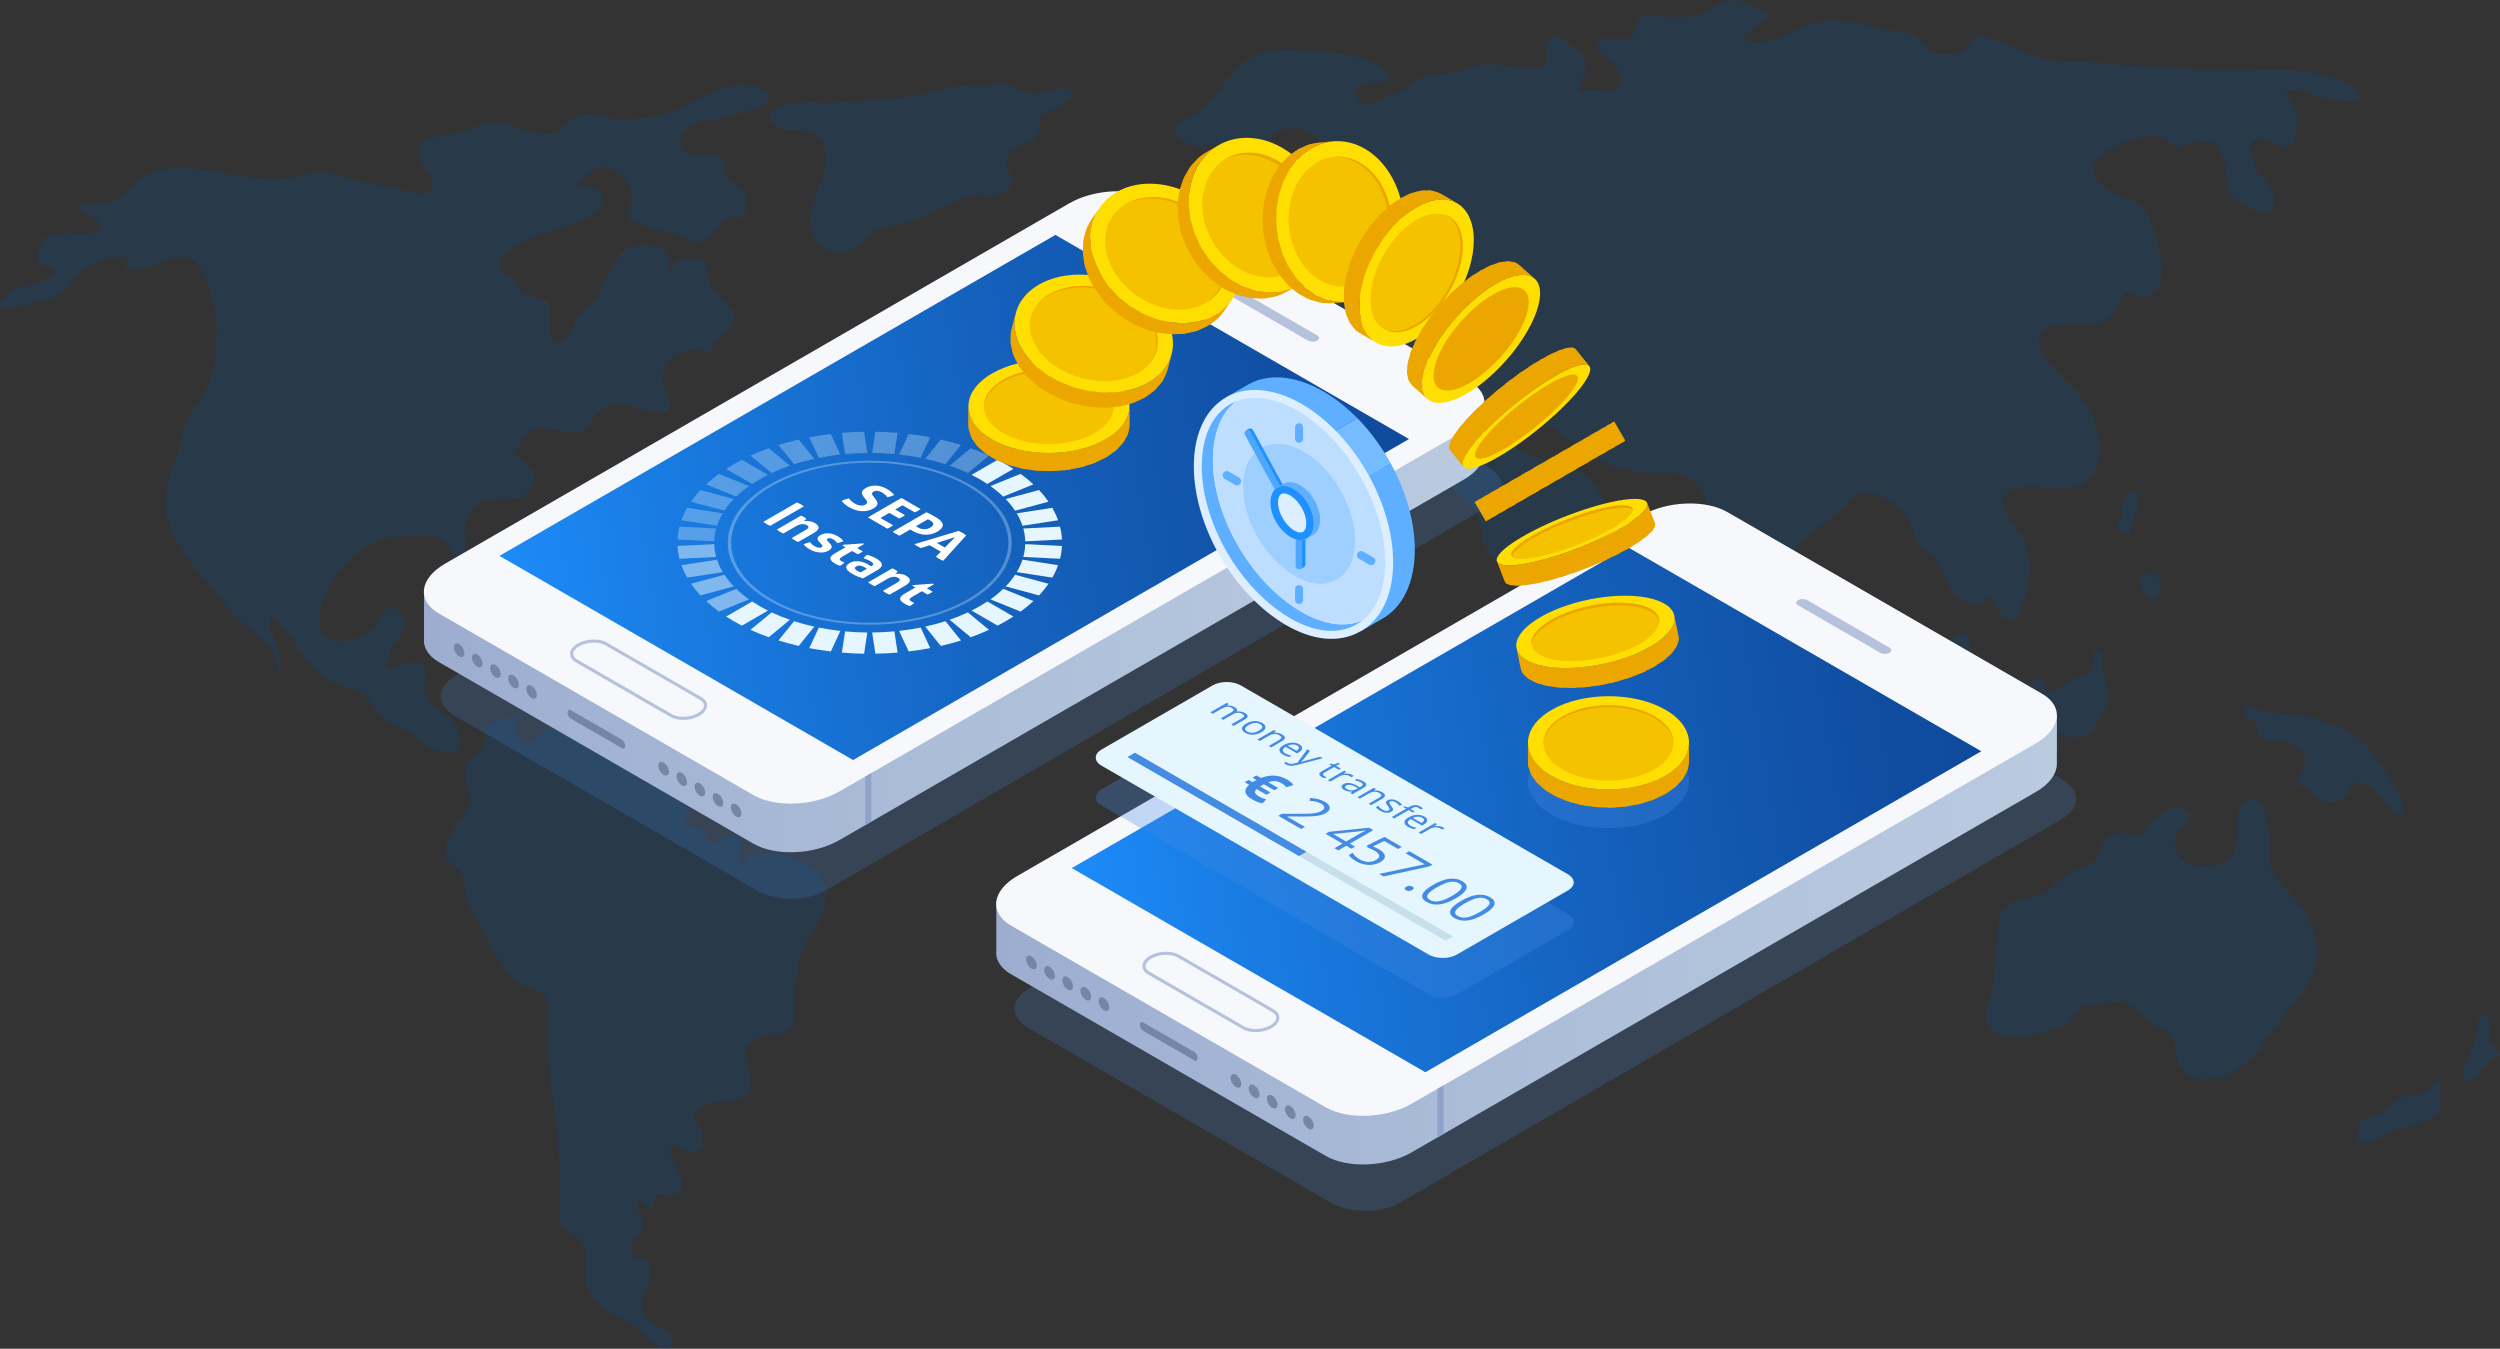<svg xmlns="http://www.w3.org/2000/svg" xmlns:xlink="http://www.w3.org/1999/xlink" viewBox="0 0 1119.71 604.09">
  <rect x="0" y="0" width="1119.71" height="604.09" fill="#333333" stroke="none"/>
  <defs>
    <linearGradient id="linear-gradient" x1="446.16" x2="921.26" y1="384.41" y2="384.41" gradientUnits="userSpaceOnUse">
      <stop offset="0" stop-color="#9dadd0"/>
      <stop offset=".45" stop-color="#abbcd8"/>
      <stop offset="1" stop-color="#bacbe0"/>
    </linearGradient>
    <linearGradient id="Gradient_bez_nazwy_543" x1="456.41" x2="916.35" y1="400.02" y2="324.38" gradientUnits="userSpaceOnUse">
      <stop offset="0" stop-color="#1e90ff"/>
      <stop offset=".21" stop-color="#197ce3"/>
      <stop offset=".56" stop-color="#1460bb"/>
      <stop offset=".83" stop-color="#104ea2"/>
      <stop offset="1" stop-color="#0f4899"/>
    </linearGradient>
    <linearGradient xlink:href="#linear-gradient" id="linear-gradient-2" x1="189.83" x2="664.94" y1="244.57" y2="244.57"/>
    <linearGradient xlink:href="#Gradient_bez_nazwy_543" id="Gradient_bez_nazwy_543-2" x1="200.08" x2="660.02" y1="260.18" y2="184.54"/>
    <style>
      .cls-2{fill:#f7f8fc}.cls-3,.cls-4{fill:#eca600}.cls-5,.cls-6,.cls-7{fill:#e6f6ff}.cls-8{fill:#ffde01}.cls-9{fill:#fff}.cls-10{fill:#7386a5}.cls-12{fill:#90a2ca}.cls-13{fill:#b6c2dc}.cls-15{fill:#def}.cls-17{fill:#1e90ff}.cls-18{fill:#0f487f}.cls-19,.cls-20,.cls-21{fill:#438be3}.cls-22{fill:#5eafff}.cls-24{fill:#4da7ff}.cls-20{opacity:.2}.cls-20,.cls-21,.cls-25{mix-blend-mode:multiply}.cls-21,.cls-7{opacity:.3}.cls-4,.cls-6{opacity:.5}
    </style>
  </defs>
  <g style="isolation:isolate">
    <g id="Warstwa_1">
      <g style="opacity:.3">
        <path d="M369.61 45.63c-5.61 0-27.09 0-24.29 7.47 4.67 11.21 20.55-1.87 24.29 14.01 1.87 13.08-6.54 19.62-6.54 31.76 0 11.21 10.28 18.68 20.55 11.21 3.74-1.87 4.67-5.6 10.28-7.47 4.67-1.87 9.34-1.87 14.95-3.74 8.41-3.74 16.81-8.41 27.09-11.21 3.74-.93 11.21.93 14.01-1.87 6.54-4.67.93-8.41.93-12.14-1.87-11.21 19.62-6.54 14.01-21.49 6.54-3.74 12.14-2.8 15.88-11.21-5.61-3.74-12.14 1.87-18.68.93-3.74-.93-6.54-2.8-10.28-3.74-3.74-.93-8.41 0-12.14 0-11.21 0-18.68 1.87-29.89 4.67-9.34 1.87-20.55 1.87-30.83 2.8-1.87 0-45.77 2.8-28.96 11.21l19.62-11.21Z" class="cls-18"/>
        <path d="M311.69 69.92c-6.54-.93-9.34-7.47-4.67-12.14 3.74-3.74 14.01-3.74 18.68-5.61 2.8-.93 15.88-3.74 16.82-5.6 7.47-7.47-8.41-9.34-13.08-8.41-13.08 1.87-23.35 12.14-36.43 14.01-5.61.93-13.08 1.87-19.62.93-7.47-1.87-10.28-3.74-17.75.93-6.54 5.6-5.61 6.54-14.95 5.6-7.47-.93-14.01-5.6-21.49-4.67-5.61.93-12.14 4.67-18.68 5.6-6.54.93-15.88.93-12.14 11.21 1.87 4.67 10.27 10.28 1.87 14.95-2.8.93-15.88-3.74-20.55-3.74-6.54-.93-12.14-2.8-18.68-4.67-8.41-2.8-12.14 0-19.62.93-17.75 3.74-37.37-5.61-56.05-3.74-6.54.93-12.14 2.8-16.82 8.41-3.74 3.74-3.74 5.61-9.34 6.54-4.67 1.87-9.34 0-14.01 1.87.93 3.74 10.28 3.74 9.34 9.34-.93 5.61-14.01 1.87-17.75 2.8-5.6.93-8.41 1.87-9.34 8.41-1.87 9.34 2.8 3.74 7.47 9.34-5.61 5.6-15.88 4.67-21.49 9.34-11.21 10.28 8.41 5.6 13.08 3.74 3.74-.93 7.47-.93 11.21-3.74 3.74-2.8 4.67-6.54 7.47-9.34 4.67-3.74 17.75-9.34 23.35-6.54-.93.94-1.87 2.8-2.8 3.74 10.28 4.67 18.68-6.54 28.96-3.74 8.41 2.8 10.28 18.68 12.14 27.09.93 8.41 0 22.42-3.74 29.89-1.87 4.67-4.67 8.41-7.47 12.14-2.8 4.67-3.74 8.41-4.67 14.01-2.8 10.28-8.41 18.68-6.54 30.83 1.87 9.34 9.34 21.49 15.88 28.03 6.54 7.47 11.21 14.95 18.68 21.49 9.34 7.47 14.95 11.21 15.88 24.29 1.87-7.47 0-13.08-2.8-19.62-2.8-6.54-.93-10.28 4.67-2.8 9.34 10.28 11.21 21.49 26.16 26.16 7.47 2.8 9.34 1.87 14.01 8.41 4.67 8.41 9.34 8.41 15.88 12.15 5.61 3.74 9.34 8.41 15.88 9.34 8.41 1.87 9.34-4.67 5.61-12.14-2.8-5.61-11.21-7.47-13.08-12.14-3.74-6.54 4.67-17.75-8.41-15.88-5.6.93-12.14 7.47-8.41-3.74.93-4.67 10.27-12.14 5.6-17.75-5.6-9.34-9.34 1.87-12.14 5.61-2.8 3.74-13.08 7.47-19.62 5.6-11.21-3.74-1.87-25.22 3.74-30.83 11.21-13.08 18.68-15.88 36.43-15.88 6.54 0 11.21 0 14.01 7.47.93 2.8 1.87 25.22 8.41 13.08 2.8-4.67-2.8-15.88-2.8-21.49 0-7.47 2.8-13.08 10.28-14.95 7.47-1.87 15.88 1.87 19.62-5.6 4.67-9.34-4.67-12.14-8.41-15.88 3.74-1.87 3.74-5.61 5.61-7.47 4.67-3.74 5.61-3.74 11.21-2.8 4.67 0 9.34 2.8 14.01.93 3.74-1.87 4.67-5.61 7.47-8.41 8.41-7.47 14.01-2.8 22.42-.93 16.81 3.74 6.54-7.47 6.54-14.95 0-9.34 8.41-12.14 14.95-12.14 3.74-.93 1.87 2.8 5.6.93.93 0 1.87-3.74 2.8-4.67 1.87-1.87 5.61-4.67 7.47-7.47 2.8-5.61-.93-7.47-3.74-11.21-3.74-4.67-4.67-3.74-6.54-10.28-1.87-5.6.93-7.47-7.47-8.41-4.67 0-7.47.94-9.34 5.61-1.87-3.74 0-7.47-4.67-10.28-1.87-1.87-12.14-1.87-14.95 0-4.67 2.8-10.28 15.88-13.08 21.49-2.8 5.6-2.8 2.8-7.47 7.47-3.74 3.74-2.8 8.41-6.54 11.21-10.28 10.28-6.54-13.08-8.41-15.88-1.87-1.87-8.41-1.87-12.14-4.67-.93-.93-.93-3.74-2.8-5.6-1.87-2.8-4.67 0-6.54-4.67-1.87-7.47 13.08-13.08 17.75-14.95 7.47-3.74 17.75-4.67 23.36-9.34 11.21-9.34 1.87-13.08-8.41-13.08 4.67-1.87 8.41-7.47 13.08-8.41 4.67 0 12.14 6.54 13.08 11.21 1.87 8.41-6.54 11.21 4.67 14.95 6.54 2.8 13.08 2.8 19.62 5.61 7.47 3.74 9.34 1.87 14.95-4.67 3.74-4.67-1.87-2.8 5.61-4.67 4.67-.93 4.67 3.74 6.54-3.74 1.87-8.41-5.61-9.34-9.34-14.95-1.87-3.74 1.87-5.61-2.8-8.41-1.87-.93-9.34 0-12.14 0h1.87ZM233.22 331.18c-4.36-1.25-3.11-6.85-1.25-9.34-3.11-1.25-9.96.62-12.46 2.49-3.74 3.11-1.25 9.34-4.36 12.46-3.11 3.11-6.23 1.87-6.85 8.72 0 4.98 2.49 9.96 1.87 14.32-1.87 8.1-11.21 13.08-10.59 22.42.62 4.98 4.98 4.98 7.47 9.34 1.87 3.74.62 9.34 3.11 13.7 3.74 7.47 8.1 14.95 11.83 22.42 2.49 3.74 4.98 6.85 7.47 9.96 3.74 4.36 7.47 4.36 12.46 6.85 3.11 1.87 1.87 0 3.11 4.36.62 1.87 0 4.98 0 6.85v8.1c0 9.96 1.25 18.06 2.49 27.4 1.87 11.21 3.11 23.04 3.11 34.88v15.57c0 2.49-.62 4.98 1.25 7.47 2.49 3.74 7.47 3.74 9.34 8.1 3.11 7.47-1.25 14.32 3.11 21.8 4.36 7.47 13.08 11.21 20.55 15.57 3.11 2.49 4.98 4.98 8.1 7.47 4.36 3.11 10.59 3.11 7.47-3.74-1.87-3.11-6.85-4.36-9.96-6.85-3.74-3.74-3.11-6.85-1.87-12.46.62-3.11 3.74-8.72 2.49-11.83-2.49-5.61-8.1-.62-8.72-8.1 0-4.98 4.36-4.98 5.6-9.34 1.25-4.36-4.36-8.1-1.87-12.45 2.49.62 3.11 3.11 5.61 3.74 3.11-5.6-.62-7.47 6.85-5.6 6.23.62 7.47-1.87 6.23-8.72-1.25-3.11-5.61-8.72-4.36-12.46 1.87-4.36 6.23 3.11 11.21 1.87 4.36-1.25 3.74-6.85 1.87-10.59-2.49-4.36-5.6-5.6.62-9.96 6.23-4.36 19.93.62 21.8-8.1 1.87-8.72-7.47-19.93 4.98-23.04 3.74-1.25 9.34-.62 12.46-3.11 3.11-3.11 2.49-9.34 2.49-13.7 0-8.1 1.25-14.95 3.74-22.42 3.11-8.1 9.34-13.08 9.96-22.42.62-9.96-3.74-13.7-12.45-17.44-4.36-2.49-8.72-3.11-13.7-3.11-1.87 0-4.98 0-7.47 1.25-1.87 1.25-1.25 3.74-4.36 3.74-3.11-4.98 4.98-15.57-6.23-12.46-1.87.62-4.98 4.36-7.47 3.11-2.49-1.25-.62-3.11-1.87-4.98-1.87-1.87-1.24-.62-4.36-1.87-9.97-3.74-2.49-5.61-.62-13.7 1.25-7.47-7.47-11.83-13.08-14.32-4.36-1.87-4.36 0-8.72 0s-4.98-2.49-8.1-6.23c-4.36-5.61-8.1-8.72-16.19-9.97-5.61-1.25-13.08-2.49-19.31-.62-5.6 2.49-7.47 9.34-14.32 5.61l1.87-.62ZM506 145.17c-1.87-9.96 12.46-11.83 18.06-14.32 7.47-3.74 18.68-6.23 22.42 3.11 1.87 4.36 2.49 7.47 6.23 11.21 3.11 3.74 4.36 8.1 9.34 8.72 10.59 1.25 3.74-13.08 6.85-18.68 2.49 1.87 3.74 6.23 5.6 9.34 2.49 3.11 4.98 6.85 8.1 9.34 3.74 3.74 8.1 4.98 9.97-.62 1.87-4.98-1.25-11.21 4.98-4.36 1.25.62 0 1.87 1.25 2.49.62 1.25 2.49 0 3.11.62 1.87 1.24 3.12 3.11 4.36 4.36 3.74 2.49 8.1 4.98 11.83 6.23 3.74 1.25 9.97.62 12.46 3.11 3.11 3.74 0 10.59 2.49 14.32 2.49 4.36 4.98 4.98 6.85 9.96 1.25 4.98 1.25 9.34 1.25 13.7 0 8.72 5.61 11.83 11.83 16.82 3.11 3.11 7.47 6.85 8.72 10.59 1.87 4.98 1.25 9.34 3.74 14.32 2.49 3.74 4.98 6.23 9.34 8.72 4.98 3.74 6.85 3.74 11.21-.62 3.11-3.11 4.98-3.74 9.34-6.23 3.73-1.87 5.6-4.98 11.21-5.6 3.11-.62 9.34 0 11.83-3.11s1.87-9.96 0-13.7c-3.11-8.72-10.59-14.95-19.93-17.44-7.47-1.87-20.55-3.11-23.04-13.08-3.74-13.7 15.57-5.6 20.55-2.49 7.48 4.98 14.95 11.21 23.04 15.57 9.96 4.36 16.82 4.36 28.03 4.36 8.72 0 14.33 4.36 17.44 13.08 1.25 2.49.62 3.74 3.11 5.61 1.87 1.25 3.11 0 4.98 2.49 1.87 3.11 2.49 9.34 3.74 13.08 3.73 8.72 4.98 18.68 12.45 24.91 3.11 2.49 8.1 5.61 11.83 4.36 4.36-1.25 2.49-8.72 1.87-13.08-1.87-9.97-2.49-14.32 6.23-21.17 6.85-6.23 14.33-9.96 19.93-16.82 6.85-7.47 14.32-2.49 21.8 3.11 3.74 2.49 4.36 5.61 6.23 9.34.62 2.49 1.25 4.36 2.49 6.23 1.87 3.11 1.25 2.49 4.36 4.36 2.49 1.87 2.49.62 4.36 4.36 1.24 1.87 1.87 3.74 3.11 5.61 1.87 3.74 2.49 8.1 6.23 10.59 4.98 3.11 11.21 4.36 13.7-1.25 2.49 2.49 4.36 8.72 7.47 10.59 4.98 2.49 6.85-4.36 8.09-8.1 3.11-8.1 3.11-18.06.62-26.16-1.87-5.61-14.32-15.57-8.72-21.8 5.61-6.23 19.93-1.25 27.4-2.49 19.93-2.49 16.19-26.16 8.1-38.61-5.61-8.1-14.95-13.7-19.3-22.42-5.61-11.83 6.85-12.46 15.57-12.46 4.98 0 10.59.62 14.95-3.11 3.11-2.49 3.11-6.23 5.61-9.34 3.11-4.36 3.74-.62 8.72 0 15.57 1.87 6.23-31.76 1.25-38.61-5.61-6.23-14.32-6.23-19.93-11.83-6.85-6.85-1.25-11.83 5.61-16.19 4.98-2.49 16.19-6.85 21.8-4.36 4.36 1.25 4.98 6.23 10.59 3.11 3.11-1.25 11.83-2.49 13.7 0 3.12 3.74 4.36 8.1 4.98 13.08.62 5.6-.62 8.1 4.36 11.83 2.49 1.87 8.1 4.98 11.21 5.61 5.6.62 6.23-4.36 4.98-9.34-1.25-4.36-4.98-5.61-7.47-9.97-.62-2.49-3.74-9.96-1.87-12.46 2.49-3.74 9.96.62 13.08 1.87 6.23 1.25 6.23-1.87 6.85-7.47 0-2.49.62-4.98 0-7.47-.62-3.11-1.87-2.49-3.11-5.61-1.25-2.49-3.74-1.87 0-4.36 1.25-1.25 4.98.62 6.85.62 4.98 1.87 9.96 3.11 15.57 3.74 3.11.62 11.21 3.11 8.72-3.11-1.25-3.74-8.1-5.6-11.21-6.85-8.72-2.49-16.82-3.74-26.16-3.74-23.67 0-49.2 0-72.87-2.49-8.1-1.25-16.19-.62-24.91-1.25-8.09-.62-14.95-4.98-22.42-7.47-3.11-1.25-9.34-4.36-12.45-3.74-4.99.62-3.12 4.36-7.48 6.85-2.49 1.25-11.21 1.87-13.7.62-4.36-1.87-4.36-6.85-8.72-8.1-3.74-1.87-9.34-1.87-13.08-2.49-4.36-1.25-8.72-2.49-13.7-3.11-6.23-1.25-13.08-1.25-19.31.62-8.72 3.11-16.19 9.34-26.16 8.1-11.21-1.87 7.47-8.1 8.1-11.83-4.36-1.87-9.96-6.23-14.95-6.85-6.23-.62-9.96 3.74-15.57 6.23-4.98 1.87-11.21 1.24-16.81 1.24-2.49 0-8.1-1.87-10.59.62s-.62 4.36-2.49 6.85c-1.87 2.49-6.23 2.49-9.34 2.49-2.49 0-6.23-1.25-7.47 1.87-1.25 3.11 3.11 4.98 4.98 6.85 3.11 2.49 8.72 9.97 4.36 13.08-3.74 3.11-12.46-.62-16.81 1.87-1.87-3.11 2.49-7.47 2.49-11.21 0-5.61-3.11-6.85-7.47-9.96-3.11-3.11-6.85-6.23-9.34-.62-3.11 5.6 3.74 10.59-6.22 11.21-6.85.62-13.7-1.87-21.18-1.87-4.36 0-7.47 1.87-11.83 3.11-4.36 1.25-9.34 1.25-13.7 1.87-4.98.62-7.47 3.74-11.21 6.23-3.74 1.87-8.1 3.11-11.21 4.98-3.74 1.87-9.34 3.74-10.59-1.87-1.87-6.85 6.23-5.61 10.59-6.23 6.23-1.25 4.36-4.36-.62-7.47-3.74-2.49-7.47-3.11-12.45-4.36-9.34-1.87-19.31-2.49-29.27-2.49s-16.19 1.87-23.04 9.34c-4.98 5.6-9.34 13.08-15.57 18.06-1.87 1.87-8.1 3.11-9.96 5.6-3.11 4.98 2.49 8.1 6.85 9.34 2.49.62 11.83-.62 13.7 1.25 4.98 4.36-2.49 8.72 8.09 8.72 13.08 0 7.47-11.83 17.44-16.19 6.85-3.74 22.42 1.25 17.44 11.83-4.36 9.34-16.82 3.74-24.29 8.1-3.74 1.87-3.74 5.61-6.85 8.72-3.11 3.74-8.72 3.11-13.7 3.11-11.21 0-18.68 2.49-28.03 9.34-3.74 2.49-8.1 4.36-9.96 9.34-2.49 4.98-2.49 11.21-6.23 15.57-5.61 7.47-24.91 10.59-19.93 23.04 1.87 5.6 8.72 6.23 14.32 6.85 8.72 1.25 6.23-3.11 8.72-10.59l1.25 1.25ZM975.67 383.32c4.01 5.36 12.56 5.04 17.05 3.85 7.47-1.87 8.41-5.61 9.34-13.08.93-4.67-1.87-16.81 6.54-15.88 5.61 0 6.54 8.41 7.47 12.14.94 7.47-.93 14.01 1.87 20.55 2.8 5.61 7.47 8.41 11.21 13.08 7.47 8.41 11.21 22.42 6.54 32.69-5.61 11.21-14.95 19.62-21.49 29.89-4.67 9.34-21.49 21.48-33.63 14.95-7.47-3.74-4.67-12.14-8.41-17.75-2.8-4.67-4.67-2.8-7.47-4.67-3.74-1.87-3.74-2.8-6.54-5.61-6.54-5.61-7.48-5.61-16.81-3.74-2.8 0-7.47 0-9.34 1.87-2.8 1.87-2.8 4.67-5.61 6.54-7.47 4.67-32.7 12.14-36.43-.93-1.87-4.67 2.8-12.14 2.8-16.82.93-7.47.93-13.08 1.87-20.55.93-6.54 0-13.08 7.47-15.88 7.47-3.74 11.21-.93 16.81-6.54 6.54-5.6 9.34-7.47 16.82-10.28 6.71-2.8 1.06-5.61 10.28-13.08 2.25-1.16 5.11-1.77 9.34 0 6.77 1.27 2.58-.82 6.54-4.67 3.74-2.8 10.28-9.34 14.95-7.47 9.97 3.23-2.9 8.84-2.74 15.01.17 4.29 1.18 5.32 1.58 6.36ZM854.85 296.16c-3.2-1.07-4.27-4.8-6.94-5.87-9.07-4.27.53 12.27 2.13 13.87 4.27 5.34 6.94 10.67 10.67 16.01 3.73 4.8 10.14 10.14 14.41 13.87 2.67 2.13 14.41 9.07 17.61 6.4 2.67-1.6 0-7.47-1.6-9.07-2.14-2.67-5.87-4.27-7.47-7.47-1.6-3.2-.53-6.4-2.67-9.07-1.07-2.67-3.74-6.94-6.4-8.54-2.67-1.07-5.34-.53-8.54-3.2-2.13-1.6-4.8-3.2-6.94-5.34l-4.27-1.6ZM874.59 296.16c1.6 3.2 5.34 10.14 8.01 5.34 1.07-1.6-1.07-4.8-1.07-6.94s1.6-4.8 1.07-7.47c-1.07-5.87-9.61-4.8-7.47 2.13l-.53 6.94ZM912.47 304.17c5.83-1.77 1.79 6.01 4.27 5.87 3.73-.53 6.94-2.67 9.6-4.27 2.67-2.13 6.94-2.67 9.07-4.27 3.73-3.2.53-8 3.73-10.67 3.2 2.13 2.14 5.87 2.67 9.6.53 3.73 2.67 6.94 2.67 11.2 0 3.74-1.6 5.34-3.74 8.54-1.6 2.67-2.67 6.94-4.8 8.54-5.34 3.74-16.54-.53-20.81-3.2-12.17-5.69-12.17-18.5-2.67-21.34ZM953.56 239.07c-5.34.53-7.47-3.73-3.2-6.4-1.6-3.2 2.13-16.01 6.94-11.2 2.13 2.13-3.74 17.61-3.74 17.61ZM961.56 266.81c2.67 3.2 4.8 1.6 5.87-1.6 3.2-9.07-10.67-11.74-8.54-4.27 0 0 1.07 3.73 2.67 5.87ZM1009.58 316.44c4.27 3.2 13.34 3.2 18.67 3.73 6.4.53 11.74 2.67 18.14 4.8 13.34 5.34 18.67 15.47 26.14 26.68 2.14 2.67 8 17.61-.53 12.27-2.13-1.07-4.27-5.34-5.87-7.47-2.67-2.13-4.8-5.34-8-5.87-4.27-1.07-4.8 1.6-6.4 4.27-2.14 3.2-2.14 4.27-7.47 4.27-3.2 0-5.87-1.07-8.54-3.74-2.13-2.13-3.2-6.4-6.94-2.67-2.13-3.2 4.27-7.47 3.74-12.27-.53-4.8-4.8-7.47-10.14-8.54-2.14-.53-5.34.53-7.47-.53-3.73-1.07-2.67-1.6-4.27-4.8-.53-1.07 0-2.13-1.07-3.2-.53-1.07-2.67-.53-3.2-1.6-1.6-1.6-2.14-4.8.53-5.87l2.67.53ZM1092.91 484.9c1.42 2.13 0 3.91-.36 6.05-.36 1.78.36 3.91 0 5.69-1.42 4.98-6.05 5.69-9.96 6.76-4.98 1.07-9.25 2.49-13.51 4.62-2.49 1.07-9.96 6.05-12.81 2.85-.71-.71-.36-5.34 0-6.4.71-2.85 2.13-3.2 4.62-3.91 4.27-1.07 6.76-1.78 9.96-5.34 3.2-3.56 6.76-4.62 11.38-4.98 5.69-.71 6.4-3.2 9.61-7.11.35.71 1.07 1.78 1.07 1.78ZM1105.72 474.23c-1.78 1.07-3.2 6.05-2.49 8.18 1.78 4.27 5.69.36 7.47-1.78 1.42-2.13 3.2-5.34 5.69-6.4 3.91-2.13 4.62-1.78.71-5.34-3.2-2.49-1.78-4.98-1.78-8.54 0-2.85-2.13-8.18-4.98-3.91-.71 1.42-.36 3.91-.71 5.69-.36 1.42-.71 2.13-1.07 3.91-1.07 2.85-2.85 8.18-2.85 8.18Z" class="cls-18"/>
        <path d="M247.06 289.87c1.52 1.36 7.31 3.2 8.22 5.02 3.2 3.66-.91 5.48-4.11 5.48-2.74 0-15.07 0-16.9-1.83-.46-.46-.46-3.66-.91-5.03-.46-1.37-1.83-2.29-2.74-3.65-1.83-2.28-5.03-4.57-8.22-5.02-3.2-.91-7.77.46-10.96.46s-7.77.46-10.05-1.83c-2.28-1.83-3.65-6.4-.91-7.77 1.83-.91 13.25-.46 16.45-.46 0 0 18.33 4.05 30.15 14.62ZM265.23 298.17c-.63.4-1.18 1-1.72 2.09-1.03 2.06-3.08 5.48-1.03 7.54 3.43 3.77 11.99-1.03 16.1-1.03 1.37 0 4.11 1.03 5.48.34 3.08-1.37 1.03-3.08-1.03-4.8-3.43-2.74-10.62-5.48-15.42-5.14l-2.39 1Z" class="cls-18"/>
      </g>
      <path d="M757.47 270.93c8.44-4.88 22.26-4.88 30.69 0l135.38 78.16c8.43 4.88 8.43 12.85 0 17.72L626.87 538.72c-8.44 4.88-22.25 4.88-30.69 0L460.8 460.56c-8.44-4.87-8.44-12.85 0-17.72l296.67-171.91ZM500.43 131.03c8.44-4.88 22.26-4.88 30.69 0l135.38 78.16c8.43 4.88 8.43 12.85 0 17.72L369.83 398.82c-8.44 4.88-22.25 4.88-30.69 0l-135.38-78.16c-8.44-4.87-8.44-12.85 0-17.72l296.67-171.91Z" class="cls-20"/>
      <path d="m921.26 320.34-16.2 1.63v5L773.65 251.1c-9.86-5.69-27.08-4.98-38.46 1.59L462.44 410.16v-8l-16.2 1.63v21.77c-.5 4.02 1.66 7.93 6.58 10.77l140.96 81.38c9.86 5.69 27.08 4.98 38.46-1.59l279.61-161.43c6.05-3.49 9.2-7.93 9.38-12.18.04 0 .04-22.17.04-22.17Z" style="fill:url(#linear-gradient)"/>
      <path d="m914.61 310.72-140.96-81.38c-9.86-5.69-27.08-4.98-38.46 1.59L455.58 392.36c-5.69 3.29-8.85 7.41-9.35 11.43s1.66 7.93 6.58 10.77l140.96 81.38c9.86 5.69 27.08 4.98 38.46-1.59l279.61-161.43c11.38-6.57 12.62-16.51 2.76-22.21Z" class="cls-2"/>
      <path d="m887.39 336.48-158.37-91.43L480.03 388.8l158.37 91.43 248.99-143.75z" style="fill:url(#Gradient_bez_nazwy_543)"/>
      <path d="m846.27 290.05-36.82-21.26c-1.13-.65-2.95-.65-4.08 0s-1.13 1.7 0 2.35l36.82 21.26c1.13.65 2.95.65 4.08 0s1.13-1.7 0-2.35ZM562.33 462.29c-2.13 0-4.17-.44-5.73-1.34l-42.46-24.51c-1.6-.93-2.49-2.24-2.49-3.71 0-1.71 1.23-3.4 3.37-4.64 3.84-2.22 9.69-2.45 13.04-.51l42.46 24.51c1.6.93 2.49 2.24 2.49 3.71 0 1.71-1.23 3.4-3.37 4.64-2.12 1.22-4.78 1.85-7.32 1.85Zm-5.02-2.57c2.96 1.71 8.18 1.48 11.63-.51 1.7-.98 2.67-2.22 2.67-3.42 0-.95-.62-1.81-1.78-2.48l-42.46-24.51c-2.96-1.71-8.18-1.48-11.63.51-1.7.98-2.67 2.22-2.67 3.42 0 .95.62 1.81 1.78 2.48l42.46 24.51Z" class="cls-13"/>
      <path d="M643.82 487.67v21.76l2.77-1.59v-21.77l-2.77 1.6z" class="cls-12"/>
      <path d="M553.57 481.38c-1.31-.76-2.38-.14-2.38 1.37s1.06 3.36 2.38 4.12c1.31.76 2.38.14 2.38-1.37s-1.06-3.36-2.38-4.12ZM561.69 486.05c-1.31-.76-2.38-.14-2.38 1.37s1.06 3.36 2.38 4.12c1.31.76 2.38.14 2.38-1.37s-1.06-3.36-2.38-4.12ZM569.8 490.72c-1.31-.76-2.38-.14-2.38 1.37s1.06 3.36 2.38 4.12c1.31.76 2.38.14 2.38-1.37s-1.06-3.36-2.38-4.12ZM577.91 495.39c-1.31-.76-2.38-.14-2.38 1.37s1.06 3.36 2.38 4.12c1.31.76 2.38.14 2.38-1.37s-1.06-3.36-2.38-4.12ZM586.02 500.06c-1.31-.76-2.38-.14-2.38 1.37s1.06 3.36 2.38 4.12c1.31.76 2.38.14 2.38-1.37s-1.06-3.36-2.38-4.12ZM461.97 428.32c-1.31-.76-2.38-.14-2.38 1.37s1.06 3.36 2.38 4.12c1.31.76 2.38.14 2.38-1.37s-1.06-3.36-2.38-4.12ZM470.09 432.99c-1.31-.76-2.38-.14-2.38 1.37s1.06 3.36 2.38 4.12c1.31.76 2.38.14 2.38-1.37s-1.06-3.36-2.38-4.12ZM478.2 437.66c-1.31-.76-2.38-.14-2.38 1.37s1.06 3.36 2.38 4.12c1.31.76 2.38.14 2.38-1.37s-1.06-3.36-2.38-4.12ZM486.31 442.33c-1.31-.76-2.38-.14-2.38 1.37s1.06 3.36 2.38 4.12c1.31.76 2.38.14 2.38-1.37s-1.06-3.36-2.38-4.12ZM494.42 447.01c-1.31-.76-2.38-.14-2.38 1.37s1.06 3.36 2.38 4.12c1.31.76 2.38.14 2.38-1.37s-1.06-3.36-2.38-4.12ZM534.96 474.96l-23.03-13.3c-.78-.45-1.41-1.66-1.41-2.7s.64-1.52 1.41-1.07l23.03 13.3c.78.45 1.41 1.66 1.41 2.7s-.64 1.52-1.41 1.07Z" class="cls-10"/>
      <path d="m664.94 180.5-16.2 1.63v5l-131.41-75.87c-9.86-5.69-27.08-4.98-38.46 1.59L206.12 270.32v-8l-16.2 1.63v21.77c-.5 4.02 1.66 7.93 6.58 10.77l140.96 81.38c9.86 5.69 27.08 4.98 38.46-1.59l279.61-161.43c6.05-3.49 9.2-7.93 9.38-12.18.04 0 .04-22.17.04-22.17Z" style="fill:url(#linear-gradient-2)"/>
      <path d="M658.28 170.88 517.32 89.5c-9.86-5.69-27.08-4.98-38.46 1.59L199.25 252.52c-5.69 3.29-8.85 7.41-9.35 11.43s1.66 7.93 6.58 10.77l140.96 81.38c9.86 5.69 27.08 4.98 38.46-1.59l279.61-161.43c11.38-6.57 12.62-16.51 2.76-22.21Z" class="cls-2"/>
      <path d="m631.06 196.64-158.37-91.43L223.7 248.96l158.38 91.44 248.98-143.76z" style="fill:url(#Gradient_bez_nazwy_543-2)"/>
      <path d="m589.94 150.21-36.82-21.26c-1.13-.65-2.95-.65-4.08 0s-1.13 1.7 0 2.35l36.82 21.26c1.13.65 2.95.65 4.08 0s1.13-1.7 0-2.35ZM306 322.45c-2.13 0-4.17-.44-5.73-1.34l-42.46-24.51c-1.6-.93-2.49-2.24-2.49-3.71 0-1.71 1.23-3.4 3.37-4.64 3.84-2.22 9.69-2.45 13.04-.51l42.46 24.51c1.6.93 2.49 2.24 2.49 3.71 0 1.71-1.23 3.4-3.37 4.64-2.12 1.22-4.78 1.85-7.32 1.85Zm-5.02-2.57c2.96 1.71 8.18 1.48 11.63-.51 1.7-.98 2.67-2.22 2.67-3.42 0-.95-.62-1.81-1.78-2.48l-42.46-24.51c-2.96-1.71-8.18-1.48-11.63.51-1.7.98-2.67 2.22-2.67 3.42 0 .95.62 1.81 1.78 2.48l42.46 24.51Z" class="cls-13"/>
      <path d="M387.49 347.83v21.76l2.77-1.59v-21.77l-2.77 1.6z" class="cls-12"/>
      <path d="M297.24 341.54c-1.31-.76-2.38-.14-2.38 1.37s1.06 3.36 2.38 4.12c1.31.76 2.38.14 2.38-1.37s-1.06-3.36-2.38-4.12ZM305.36 346.21c-1.31-.76-2.38-.14-2.38 1.37s1.06 3.36 2.38 4.12c1.31.76 2.38.14 2.38-1.37s-1.06-3.36-2.38-4.12ZM313.47 350.88c-1.31-.76-2.38-.14-2.38 1.37s1.06 3.36 2.38 4.12c1.31.76 2.38.14 2.38-1.37s-1.06-3.36-2.38-4.12ZM321.58 355.55c-1.31-.76-2.38-.14-2.38 1.37s1.06 3.36 2.38 4.12c1.31.76 2.38.14 2.38-1.37s-1.06-3.36-2.38-4.12ZM329.69 360.22c-1.31-.76-2.38-.14-2.38 1.37s1.06 3.36 2.38 4.12c1.31.76 2.38.14 2.38-1.37s-1.06-3.36-2.38-4.12ZM205.64 288.48c-1.31-.76-2.38-.14-2.38 1.37s1.06 3.36 2.38 4.12 2.38.14 2.38-1.37-1.06-3.36-2.38-4.12ZM213.76 293.15c-1.31-.76-2.38-.14-2.38 1.37s1.06 3.36 2.38 4.12c1.31.76 2.38.14 2.38-1.37s-1.06-3.36-2.38-4.12ZM221.87 297.82c-1.31-.76-2.38-.14-2.38 1.37s1.06 3.36 2.38 4.12c1.31.76 2.38.14 2.38-1.37s-1.06-3.36-2.38-4.12ZM229.98 302.5c-1.31-.76-2.38-.14-2.38 1.37s1.06 3.36 2.38 4.12c1.31.76 2.38.14 2.38-1.37s-1.06-3.36-2.38-4.12ZM238.09 307.17c-1.31-.76-2.38-.14-2.38 1.37s1.06 3.36 2.38 4.12c1.31.76 2.38.14 2.38-1.37s-1.06-3.36-2.38-4.12ZM278.63 335.13l-23.03-13.3c-.78-.45-1.41-1.66-1.41-2.7s.64-1.52 1.41-1.07l23.03 13.3c.78.45 1.41 1.66 1.41 2.7s-.64 1.52-1.41 1.07Z" class="cls-10"/>
      <path d="m653.92 174.98-.4-.23.92-.53c.33-.19.33-.5 0-.69l-10.09-5.83c-.33-.19-.86-.19-1.19 0l-5.15 2.97c-.33.19-.33.5 0 .69l10.09 5.83c.33.19.86.19 1.19 0l.93-.53.4.23c.22.13.57.13.79 0l2.5-1.45c.22-.13.22-.33 0-.46Zm-5.21 1.64-9.7-5.6 4.75-2.74 9.7 5.6-4.75 2.74Z" class="cls-9"/>
      <path d="m641.57 171.8-1.39-.8 3.57-2.06 1.38.8-3.56 2.06zM643.35 172.83l-1.39-.8 3.57-2.06 1.38.8-3.56 2.06zM645.12 173.86l-1.38-.8 3.56-2.05 1.38.8-3.56 2.05zM646.9 174.89l-1.38-.8 3.56-2.06 1.38.8-3.56 2.06zM648.68 175.92l-1.38-.8 3.56-2.06 1.39.8-3.57 2.06zM638.75 163.77l-7.14 4.12 1.49.86 7.14-4.12-1.49-.86zM514.81 97.81l-4.61-2.66.69-.4h3.7c1.13 0 1.91-.03 2.33-.07.42-.04.79-.1 1.11-.18.32-.08.61-.2.88-.35.37-.22.56-.45.55-.71 0-.26-.21-.5-.62-.74-.29-.17-.61-.3-.97-.39-.36-.09-.82-.16-1.39-.2l.12-.56c1.18.06 2.15.31 2.91.75.66.38 1.01.78 1.04 1.19.04.41-.23.78-.8 1.11-.44.26-1.01.44-1.69.55-.68.11-1.7.15-3.05.14l-3.03-.02-.04.02 3.6 2.08-.74.43ZM520.42 101.05l-4.6-2.66.69-.4h3.7c1.13 0 1.91-.03 2.33-.07.42-.04.79-.1 1.11-.18.32-.08.61-.2.88-.35.37-.22.56-.45.55-.71 0-.26-.21-.5-.61-.73-.29-.17-.61-.3-.97-.39-.36-.09-.82-.16-1.39-.2l.12-.56c1.18.06 2.15.31 2.91.75.66.38 1.01.77 1.04 1.19.04.41-.23.78-.8 1.11-.44.26-1.01.44-1.69.55-.68.11-1.7.15-3.05.14l-3.03-.02-.04.02 3.6 2.08-.74.43ZM526.41 99.04c.43-.25.83-.26 1.21-.05.39.23.37.46-.06.71-.21.12-.42.18-.64.19-.22 0-.42-.05-.6-.15-.16-.09-.25-.2-.25-.32s.11-.25.34-.38Zm-4.23 2.44c.21-.12.43-.19.63-.2.21 0 .4.04.59.15.18.11.27.22.27.35 0 .12-.12.25-.33.37-.21.12-.42.18-.64.18-.22 0-.42-.05-.6-.15-.16-.09-.25-.2-.25-.32s.11-.25.34-.38ZM528.64 105.8l-4.6-2.66.69-.4h3.7c1.13 0 1.91-.03 2.33-.07.42-.04.79-.1 1.11-.18.32-.08.61-.2.88-.35.37-.22.56-.45.55-.71 0-.26-.21-.5-.62-.73-.29-.17-.61-.3-.97-.39-.36-.1-.82-.16-1.39-.2l.12-.56c1.18.06 2.15.31 2.91.75.66.38 1.01.78 1.04 1.19.04.41-.23.78-.8 1.11-.44.26-1.01.44-1.69.54-.68.11-1.7.15-3.05.14l-3.03-.02-.04.02 3.6 2.08-.74.43ZM534.25 109.04l-4.61-2.66.69-.4h3.7c1.13 0 1.91-.03 2.33-.07.42-.04.79-.1 1.11-.18.32-.08.61-.2.88-.35.37-.22.56-.45.55-.71 0-.26-.21-.5-.62-.73-.29-.17-.61-.3-.97-.39-.36-.1-.82-.16-1.39-.2l.12-.55c1.18.06 2.15.31 2.91.75.66.38 1.01.78 1.04 1.19.04.41-.23.78-.8 1.11-.44.26-1.01.44-1.69.55-.68.11-1.7.15-3.05.14l-3.03-.02-.04.02 3.6 2.08-.74.43Z" class="cls-9"/>
      <path d="M340.29 271.51c-1.19-.69-2.32-1.39-3.4-2.11l-11.67 6.74c1.1.71 2.24 1.41 3.43 2.1 1.19.68 2.4 1.34 3.63 1.98l11.67-6.74c-1.25-.63-2.47-1.28-3.66-1.96Z" class="cls-5"/>
      <path d="m328.67 223.51-14.96-4.03c-1.59 1.7-3 3.45-4.22 5.22l14.96 4.03c1.18-1.79 2.58-3.53 4.22-5.23ZM323.71 229.91l-15.94-2.47c-1.05 1.83-1.91 3.69-2.57 5.57l15.94 2.47c.62-1.88 1.48-3.74 2.58-5.57ZM335.49 217.7l-13.52-5.47c-2.09 1.52-4 3.1-5.74 4.72l13.52 5.47c1.69-1.63 3.6-3.21 5.73-4.72Z" class="cls-7"/>
      <path d="m319.9 243.7-16.44.83c.1 1.92.38 3.84.86 5.74l16.45-.83c-.53-1.9-.81-3.82-.87-5.74Z" class="cls-6"/>
      <path d="M340.29 214.64c1.19-.69 2.41-1.34 3.66-1.96l-11.67-6.74c-1.24.64-2.45 1.29-3.63 1.98-1.19.68-2.32 1.38-3.43 2.1l11.67 6.74c1.08-.72 2.22-1.43 3.4-2.11Z" class="cls-7"/>
      <path d="m329.76 263.73-13.52 5.47c1.74 1.62 3.65 3.2 5.74 4.72l13.52-5.47c-2.13-1.51-4.04-3.09-5.73-4.72ZM321.14 250.67l-15.94 2.47c.67 1.88 1.53 3.74 2.57 5.57l15.94-2.47c-1.09-1.83-1.95-3.69-2.58-5.57Z" class="cls-6"/>
      <path d="m320.76 236.71-16.45-.83c-.48 1.91-.77 3.82-.86 5.74l16.44.83c.05-1.92.34-3.84.87-5.74ZM412.35 205.07l4.27-9.21c-3.17-.61-6.39-1.1-9.65-1.49l-4.27 9.21c3.26.36 6.48.86 9.65 1.49ZM400.57 203.36l1.44-9.5c-3.3-.28-6.62-.44-9.95-.5l-1.44 9.49c3.33.03 6.65.2 9.95.5ZM423.44 207.93l6.98-8.64c-2.95-.92-5.97-1.73-9.05-2.44l-6.98 8.64c3.09.68 6.12 1.49 9.05 2.44ZM433.49 211.87l9.47-7.81c-2.64-1.21-5.36-2.31-8.17-3.31l-9.47 7.81c2.83.98 5.56 2.08 8.18 3.31ZM388.46 202.86l-1.44-9.49c-3.33.06-6.65.22-9.95.5l1.44 9.5c3.3-.3 6.62-.47 9.95-.5ZM364.7 205.49l-6.98-8.64c-3.08.7-6.1 1.52-9.05 2.44l6.98 8.64c2.93-.94 5.96-1.75 9.05-2.44ZM353.78 208.56l-9.47-7.81c-2.81 1-5.54 2.11-8.17 3.31l9.47 7.81c2.61-1.23 5.35-2.33 8.18-3.31ZM376.38 203.58l-4.27-9.21c-3.25.39-6.47.88-9.65 1.49l4.27 9.21c3.16-.63 6.39-1.13 9.65-1.49Z" class="cls-7"/>
      <path d="m324.45 257.42-14.96 4.03c1.22 1.78 2.63 3.52 4.22 5.22l14.96-4.03c-1.63-1.69-3.04-3.44-4.22-5.23Z" class="cls-6"/>
      <path d="m443.6 268.45 13.52 5.47c2.09-1.52 4-3.1 5.74-4.72l-13.52-5.47c-1.69 1.63-3.6 3.21-5.73 4.72ZM459.19 242.45l16.45-.83c-.1-1.92-.38-3.84-.86-5.74l-16.45.83c.53 1.9.81 3.82.87 5.74ZM455.38 256.24l15.94 2.47c1.05-1.83 1.91-3.69 2.57-5.57l-15.94-2.47c-.62 1.88-1.48 3.74-2.58 5.57ZM450.42 262.65l14.96 4.03c1.59-1.7 3-3.45 4.22-5.22l-14.96-4.03c-1.18 1.79-2.58 3.53-4.22 5.23ZM458.32 249.44l16.45.83c.48-1.91.77-3.82.86-5.74l-16.45-.83c-.05 1.92-.34 3.84-.87 5.74ZM449.33 222.42l13.52-5.47c-1.74-1.62-3.65-3.2-5.74-4.72l-13.52 5.47c2.13 1.51 4.04 3.09 5.73 4.72ZM457.95 235.48l15.94-2.47c-.67-1.88-1.53-3.74-2.57-5.57l-15.94 2.47c1.09 1.83 1.95 3.69 2.58 5.57ZM446.81 205.93l-11.67 6.74c1.25.63 2.47 1.28 3.66 1.96 1.19.69 2.32 1.39 3.4 2.11l11.67-6.74c-1.1-.71-2.24-1.41-3.43-2.1-1.19-.68-2.4-1.34-3.64-1.98ZM454.64 228.73l14.96-4.03c-1.22-1.78-2.63-3.52-4.22-5.22l-14.96 4.03c1.63 1.69 3.04 3.44 4.22 5.23ZM402.71 282.57l4.27 9.2c3.25-.39 6.47-.88 9.65-1.49l-4.27-9.21c-3.16.63-6.39 1.13-9.65 1.49ZM438.8 271.51c-1.19.68-2.41 1.34-3.66 1.96l11.67 6.74c1.24-.64 2.45-1.29 3.64-1.98 1.19-.68 2.32-1.38 3.43-2.1l-11.67-6.74c-1.08.72-2.22 1.43-3.4 2.11ZM390.63 283.29l1.44 9.49c3.33-.06 6.65-.22 9.95-.5l-1.44-9.5c-3.29.3-6.62.47-9.95.5ZM378.51 282.79l-1.44 9.5c3.3.28 6.62.44 9.95.5l1.44-9.49c-3.33-.03-6.65-.2-9.95-.5ZM355.65 278.22l-6.98 8.64c2.95.92 5.97 1.73 9.05 2.44l6.98-8.64c-3.09-.68-6.12-1.49-9.05-2.43ZM366.74 281.08l-4.27 9.21c3.17.61 6.39 1.1 9.65 1.49l4.27-9.2c-3.26-.36-6.49-.86-9.65-1.49ZM345.6 274.28l-9.47 7.81c2.64 1.21 5.36 2.31 8.17 3.31l9.47-7.81c-2.83-.98-5.56-2.08-8.18-3.31ZM425.31 277.59l9.47 7.81c2.81-1 5.54-2.11 8.17-3.31l-9.47-7.81c-2.61 1.23-5.35 2.33-8.18 3.31ZM414.39 280.66l6.98 8.64c3.08-.7 6.1-1.52 9.05-2.44l-6.98-8.64c-2.93.94-5.96 1.75-9.05 2.43Z" class="cls-5"/>
      <path d="M344.58 217.11c-24.84 14.34-24.84 37.59 0 51.93 24.84 14.34 65.1 14.34 89.94 0 24.84-14.34 24.84-37.59 0-51.93-24.84-14.34-65.1-14.34-89.94 0Zm88.87 51.31c-24.25 14-63.56 14-87.8 0-24.25-14-24.25-36.7 0-50.69 24.25-14 63.56-14 87.8 0 24.25 14 24.25 36.7 0 50.69Z" class="cls-7"/>
      <path d="M386.89 222.63c-.29-.38-.52-.74-.68-1.08-.16-.34-.22-.68-.19-1 .03-.33.19-.65.46-.98.27-.33.7-.66 1.29-1 .71-.41 1.46-.7 2.25-.88.79-.17 1.59-.24 2.41-.19.82.04 1.63.19 2.45.45.82.25 1.62.61 2.4 1.06.71.41 1.32.83 1.81 1.26.5.43.97.91 1.41 1.45-.89.42-1.91.75-3.06.99l-.39-.51c-.13-.17-.29-.35-.48-.52-.19-.17-.42-.36-.69-.56-.27-.2-.6-.41-1-.63-.24-.14-.5-.26-.79-.38-.29-.12-.58-.2-.89-.25-.31-.05-.63-.05-.97 0-.34.05-.69.18-1.04.38-.28.16-.46.32-.55.49-.09.17-.12.33-.08.51.03.17.11.35.23.52.12.17.24.34.37.51l.78 1c.32.43.59.83.8 1.21.21.38.3.75.27 1.11-.03.36-.19.73-.49 1.09-.3.37-.79.75-1.48 1.14s-1.49.71-2.34.9c-.85.19-1.72.26-2.63.22-.91-.04-1.84-.2-2.8-.48-.96-.28-1.9-.69-2.84-1.23-.46-.27-.86-.51-1.19-.74-.34-.23-.64-.45-.9-.68-.27-.23-.51-.46-.73-.7-.22-.24-.44-.5-.65-.79.45-.21.95-.41 1.5-.6s1.13-.37 1.73-.54c.35.48.72.9 1.12 1.26.4.37.89.72 1.48 1.06.88.51 1.74.81 2.57.91.83.1 1.58-.04 2.25-.43.34-.19.55-.39.66-.59.1-.2.14-.39.1-.59-.04-.2-.12-.4-.25-.59-.13-.2-.28-.4-.43-.6l-.8-1.02ZM403.76 223.03l8.55 4.94c-.34.29-.72.56-1.15.81-.46.27-.94.5-1.45.69l-5.49-3.17-3.27 1.89 4.36 2.52c-.36.31-.75.58-1.17.82-.45.26-.93.49-1.45.69l-4.36-2.52-3.98 2.3 5.64 3.25c-.34.29-.72.56-1.15.81-.46.27-.94.5-1.45.69l-8.69-5.02 15.06-8.7ZM414.94 229.42c.7.34 1.39.69 2.08 1.05.69.36 1.37.73 2.04 1.12s1.34.85 1.92 1.35c.58.5.97 1.02 1.16 1.58.2.56.13 1.14-.19 1.74-.32.6-1.03 1.22-2.12 1.85s-2.15 1.03-3.19 1.22c-1.04.18-2.04.22-3.01.11-.96-.1-1.87-.32-2.71-.65-.85-.33-1.61-.69-2.29-1.08-.18-.1-.35-.21-.5-.3-.15-.1-.29-.19-.42-.28l-4.84 2.79c-.31-.13-.59-.26-.86-.4s-.52-.27-.75-.41c-.22-.13-.46-.27-.71-.44-.25-.16-.5-.33-.73-.52l15.13-8.73Zm-4.69 6.24c.14.11.28.21.43.3l.53.31c.35.2.74.37 1.16.51.43.14.87.23 1.34.25.47.03.95-.01 1.45-.12s1-.31 1.5-.6.88-.59 1.08-.89c.2-.29.28-.58.24-.85-.04-.27-.19-.53-.43-.78s-.54-.47-.89-.67c-.15-.09-.3-.17-.44-.24-.14-.07-.35-.17-.63-.3l-5.34 3.08ZM429.34 237.8c.34.15.65.29.93.43.29.14.59.3.91.49.28.16.54.32.79.49.24.17.51.35.79.56l-10.35 11.42c-.66-.28-1.26-.58-1.8-.9s-1.01-.63-1.42-.97l2.18-2.23-4.99-2.88-3.88 1.25c-.59-.24-1.11-.5-1.57-.76-.52-.3-.98-.62-1.4-.96l19.82-5.95Zm-6.16 7.43 4.59-4.66-8.15 2.6 3.56 2.06ZM356.94 225.03c.6.25 1.15.52 1.66.81s.98.61 1.42.97l-15.06 8.7c-.61-.26-1.17-.53-1.65-.81-.52-.3-.99-.62-1.42-.97l15.06-8.7ZM358.72 230.95c.24.09.46.18.68.28.22.1.44.22.68.36s.44.26.6.38c.16.12.32.24.47.38-.03.06-.09.15-.19.24-.1.1-.21.2-.32.3-.12.1-.24.2-.36.29-.12.09-.22.17-.3.24.35-.04.73-.06 1.13-.07.4 0 .82.01 1.25.07.43.05.85.14 1.28.27.43.12.83.3 1.23.53 1.23.71 1.82 1.44 1.77 2.18-.05.75-.79 1.53-2.23 2.36l-6.91 3.99c-.59-.24-1.12-.5-1.61-.79s-.94-.59-1.36-.93l6.12-3.53c.75-.44 1.22-.84 1.39-1.2.17-.37-.02-.72-.6-1.05-.24-.14-.52-.26-.84-.36-.32-.1-.68-.16-1.09-.16s-.85.07-1.34.21c-.49.14-1.03.37-1.61.71l-5.68 3.28c-.59-.24-1.12-.5-1.61-.79s-.94-.59-1.36-.93l10.83-6.25ZM367 242.79c-.56-.58-.84-1.12-.84-1.63 0-.51.44-1.02 1.32-1.52 1.06-.61 2.27-.87 3.64-.78 1.36.09 2.7.52 4.01 1.28.54.31 1.03.65 1.47 1.02.43.36.82.76 1.17 1.19-.39.19-.84.37-1.34.53-.5.16-.98.28-1.42.36-.2-.27-.44-.56-.74-.85-.3-.29-.67-.57-1.12-.83-.47-.27-.92-.45-1.33-.51-.41-.07-.78-.01-1.1.18s-.43.36-.37.54c.06.18.21.41.45.67l.84.9c.28.29.5.57.65.85.15.27.22.54.21.81-.01.27-.13.54-.36.81-.22.27-.59.56-1.09.85s-1.11.51-1.77.65c-.66.13-1.37.18-2.11.13-.74-.05-1.5-.19-2.27-.42-.78-.23-1.53-.56-2.27-.99-.34-.19-.63-.38-.89-.55-.26-.17-.49-.35-.7-.53-.21-.18-.4-.36-.59-.54-.18-.19-.36-.4-.54-.63.4-.2.85-.38 1.34-.54.49-.16 1-.3 1.53-.41.28.37.58.7.9.99.32.29.71.56 1.15.82.2.11.43.23.69.34.27.11.54.2.83.26.29.06.57.09.85.08.28 0 .54-.08.78-.22.34-.19.47-.39.42-.59-.06-.2-.21-.44-.46-.71l-.92-.97ZM378.69 245.09l-1.36-.79.31-.3 8.93-.63.48.28-3.16 1.83 2.53 1.46c-.17.15-.33.27-.48.37-.15.1-.32.21-.5.31-.2.11-.39.22-.59.31-.2.1-.43.2-.69.3l-2.53-1.46-4.25 2.46c-.43.25-.75.47-.94.67-.2.19-.3.37-.32.54-.02.17.04.32.18.47.14.15.34.29.61.45.21.12.43.23.67.33.24.1.45.18.63.25-.17.21-.37.41-.62.6-.24.19-.48.35-.7.48-.15.09-.29.16-.4.22-.11.06-.22.11-.34.16-.8-.28-1.54-.62-2.22-1.02-1.27-.73-1.95-1.47-2.02-2.2-.08-.73.56-1.48 1.9-2.26l4.9-2.83ZM390.38 253.51c.34-.19.55-.38.65-.57.1-.19.11-.37.03-.55-.08-.18-.24-.37-.48-.56-.24-.19-.54-.39-.89-.59-.75-.44-1.7-.81-2.85-1.14.17-.32.36-.6.59-.85.22-.24.56-.49 1.01-.75.82.23 1.59.5 2.3.8.71.3 1.33.6 1.86.91 1.45.84 2.24 1.7 2.36 2.57.12.88-.59 1.76-2.13 2.64l-6.29 3.63c-.64-.19-1.38-.45-2.22-.77-.84-.32-1.7-.74-2.58-1.25-.71-.41-1.3-.82-1.77-1.24-.47-.42-.77-.83-.9-1.25-.13-.42-.08-.82.15-1.22s.68-.79 1.35-1.18 1.38-.63 2.12-.73c.74-.1 1.47-.09 2.2.01.73.1 1.43.28 2.11.54.68.25 1.3.54 1.85.86.4.23.83.5 1.28.81l.25-.15Zm-2.16 1.25c-.14-.11-.3-.23-.47-.36-.18-.13-.34-.23-.49-.32-.68-.4-1.35-.64-1.99-.73-.64-.09-1.24.02-1.78.34-.36.21-.57.42-.61.62-.04.2 0 .39.13.57.13.18.3.34.52.5.22.15.43.28.61.39.21.12.44.23.68.33.24.1.46.19.64.26l2.77-1.6ZM399.62 254.56c.24.09.46.18.68.28.22.1.44.22.68.36s.44.26.6.38c.16.12.32.24.47.38-.03.06-.09.15-.19.24-.1.1-.21.2-.32.3-.12.1-.24.2-.36.29-.12.09-.22.17-.3.24.35-.04.73-.06 1.13-.07.4 0 .82.01 1.25.07.43.05.85.14 1.28.27.43.12.83.3 1.23.53 1.23.71 1.82 1.44 1.77 2.18-.05.75-.79 1.53-2.23 2.36l-6.91 3.99c-.59-.24-1.12-.5-1.61-.79s-.94-.59-1.36-.93l6.12-3.53c.75-.44 1.22-.84 1.39-1.2.17-.37-.02-.72-.6-1.05-.24-.14-.52-.26-.84-.36-.32-.1-.68-.16-1.09-.16s-.85.07-1.34.21c-.49.14-1.03.37-1.61.71l-5.68 3.28c-.59-.24-1.12-.5-1.61-.79s-.94-.59-1.36-.93l10.83-6.25ZM409.95 263.13l-1.36-.79.31-.3 8.93-.63.48.28-3.16 1.83 2.53 1.46c-.17.15-.33.27-.48.37-.15.1-.32.21-.5.31-.2.11-.39.22-.59.31-.2.1-.43.2-.69.3l-2.53-1.46-4.25 2.46c-.43.25-.75.47-.94.67-.2.19-.3.37-.32.54-.02.17.04.32.18.47.14.15.34.29.61.45.21.12.43.23.67.33.24.1.45.18.63.25-.17.21-.37.41-.62.6-.24.19-.48.35-.7.48-.15.09-.29.16-.4.22-.11.06-.22.11-.34.16-.8-.28-1.54-.62-2.22-1.02-1.27-.73-1.95-1.47-2.02-2.2-.08-.73.56-1.48 1.9-2.26l4.9-2.83Z" class="cls-9"/>
      <path d="M652.46 445.38c-3.45 1.99-9.1 1.99-12.54 0l-146.56-84.62c-3.45-1.99-3.45-5.25 0-7.24l49.78-28.74c3.45-1.99 9.1-1.99 12.54 0l146.56 84.62c3.45 1.99 3.45 5.25 0 7.24l-49.78 28.74Z" class="cls-21"/>
      <path d="M652.46 427.56c-3.45 1.99-9.1 1.99-12.54 0l-146.56-84.62c-3.45-1.99-3.45-5.25 0-7.24l49.78-28.74c3.45-1.99 9.1-1.99 12.54 0l146.56 84.62c3.45 1.99 3.45 5.25 0 7.24l-49.78 28.74Z" class="cls-5"/>
      <path d="m551.47 324.45 4.79-2.76c.59-.34.9-.67.94-.98.04-.31-.2-.62-.73-.93-.69-.4-1.41-.58-2.14-.54-.73.04-1.51.3-2.34.78l-4.11 2.37-1.11-.64 4.79-2.76c.59-.34.9-.67.94-.98.04-.31-.2-.62-.74-.93-.7-.4-1.42-.58-2.16-.52-.74.05-1.59.36-2.55.91l-3.86 2.23-1.12-.64 7.36-4.25.91.52-.83.69.05.03c.57-.09 1.14-.08 1.73.03.58.1 1.11.29 1.59.57 1.15.66 1.49 1.34 1.01 2.02l.05.03c.6-.1 1.23-.09 1.87.02.64.11 1.23.32 1.76.63.83.48 1.24.96 1.23 1.45-.01.49-.49 1-1.43 1.54l-4.8 2.77-1.12-.64ZM564.92 327.96c-1.2.69-2.44 1.06-3.72 1.1-1.28.04-2.45-.25-3.52-.86-.66-.38-1.09-.81-1.29-1.28-.2-.47-.15-.96.15-1.45s.84-.96 1.61-1.41c1.2-.69 2.44-1.06 3.7-1.1 1.27-.04 2.44.25 3.5.86 1.03.59 1.51 1.26 1.43 2.01-.08.75-.7 1.46-1.87 2.13Zm-5.61-3.24c-.94.54-1.47 1.07-1.58 1.57-.12.5.19.96.92 1.38.73.42 1.53.6 2.4.53.87-.06 1.78-.37 2.72-.92.94-.54 1.46-1.06 1.56-1.56.11-.5-.21-.96-.95-1.39-.73-.42-1.52-.6-2.37-.54-.85.06-1.75.37-2.7.92ZM568.22 334.12l4.76-2.75c.6-.35.91-.68.93-1.01.02-.33-.26-.66-.84-1-.77-.44-1.54-.65-2.32-.62-.77.03-1.64.33-2.6.88l-3.86 2.23-1.12-.64 7.36-4.25.91.52-.83.69.05.03c.59-.08 1.19-.05 1.8.07.61.12 1.17.33 1.68.62.89.51 1.34 1.02 1.36 1.53.02.51-.44 1.03-1.38 1.57l-4.8 2.77-1.11-.64ZM574.6 337.96c-1.09-.63-1.61-1.32-1.58-2.06.03-.75.64-1.46 1.82-2.14 1.19-.68 2.42-1.06 3.7-1.13 1.28-.07 2.42.19 3.4.75.92.53 1.35 1.13 1.28 1.79-.07.66-.6 1.28-1.6 1.85l-.7.41-5.07-2.93c-.84.51-1.28 1.02-1.31 1.51-.03.5.33.96 1.08 1.4.79.46 1.74.81 2.85 1.07l-.99.57c-.56-.13-1.06-.27-1.48-.43-.43-.16-.89-.38-1.38-.67Zm6.39-4.04c-.59-.34-1.26-.5-1.99-.48-.74.02-1.48.21-2.22.56l3.85 2.22c.7-.41 1.08-.81 1.14-1.2.06-.4-.2-.76-.78-1.1ZM585.54 335.62l1.2.69-2.59 3.35c-.6.76-1.08 1.28-1.42 1.58l.05.03c.29-.1.8-.25 1.54-.47.74-.21 3.05-.84 6.92-1.89l1.2.69-11.55 3.01c-1.14.3-2.1.42-2.86.38-.77-.04-1.45-.24-2.06-.59-.34-.2-.64-.41-.89-.65l.89-.52c.19.17.44.35.75.52.76.44 1.74.51 2.93.2l1.46-.37 4.43-5.99ZM593.01 347.53c.2.11.4.22.61.3.21.09.39.16.53.2l-.85.49c-.18-.04-.4-.11-.68-.22-.27-.11-.5-.23-.69-.33-1.42-.82-1.39-1.67.12-2.53l4.38-2.53-1.05-.61.54-.31 1.52.34 2.04-.64.64.37-1.71.98 2.14 1.23-.87.5-2.14-1.23-4.33 2.5c-.44.26-.68.51-.7.77-.03.26.14.49.51.71ZM605.56 347.02c.33.19.59.37.8.55l-1.19.51c-.24-.21-.47-.39-.71-.52-.6-.34-1.35-.5-2.25-.46-.91.04-1.72.26-2.44.68l-3.95 2.28-1.12-.64 7.36-4.25.92.53-1.24.86.05.03c.75-.12 1.45-.14 2.1-.07.65.07 1.2.24 1.66.51ZM604.85 355.27l.83-.73-.05-.03c-.83.05-1.51.02-2.03-.09-.53-.12-1.07-.33-1.61-.65-.73-.42-1.11-.86-1.15-1.32-.04-.46.29-.89.98-1.29 1.49-.86 3.45-.62 5.9.71l1.29.7.46-.26c.58-.33.88-.65.91-.95.03-.3-.23-.61-.78-.93-.61-.35-1.5-.65-2.65-.88l.51-.69c.56.09 1.11.24 1.66.42.54.18 1.03.4 1.47.65.88.51 1.33.99 1.37 1.46.03.47-.38.95-1.24 1.45l-5.02 2.9-.83-.48Zm-1.73-1.91c.69.4 1.43.61 2.21.61s1.51-.18 2.19-.58l.66-.38-1.16-.62c-.92-.49-1.69-.78-2.33-.87-.64-.09-1.21.02-1.73.32-.4.23-.59.48-.55.74.03.26.27.52.71.77ZM613.01 359.98l4.76-2.75c.6-.35.91-.68.93-1.01.02-.33-.26-.66-.84-1-.77-.45-1.54-.65-2.32-.62-.77.03-1.64.33-2.6.88l-3.86 2.23-1.11-.64 7.36-4.25.91.52-.83.69.05.03c.59-.08 1.19-.06 1.8.07.61.12 1.17.33 1.68.62.89.51 1.34 1.02 1.36 1.53.02.51-.44 1.03-1.38 1.57l-4.8 2.77-1.12-.64ZM623.17 363.53c-.68.4-1.47.55-2.35.47-.88-.08-1.78-.39-2.71-.92-.98-.56-1.58-1.09-1.82-1.59l1.03-.6c.18.31.41.61.72.9.3.29.64.55 1.02.77.58.34 1.12.54 1.62.61.5.07.94 0 1.32-.22.29-.17.41-.38.36-.64-.04-.26-.29-.68-.73-1.26-.43-.54-.69-.95-.79-1.23-.1-.28-.1-.53 0-.75.1-.22.32-.43.66-.62.6-.35 1.32-.48 2.15-.4.84.08 1.68.37 2.53.86.79.46 1.41 1 1.84 1.62l-1.3.29c-.43-.6-.95-1.08-1.55-1.42-.53-.31-1.01-.49-1.44-.55-.43-.06-.8 0-1.09.16-.2.11-.31.24-.35.38-.04.14 0 .31.09.51.1.2.35.55.75 1.06.55.69.82 1.21.81 1.58-.02.36-.27.69-.76.97ZM632.79 363.9l-1.87-1.08-6.49 3.75-1.12-.64 6.49-3.75-1.32-.76.5-.29 1.72.53.41-.24c1.81-1.04 3.5-1.11 5.08-.2.39.23.77.53 1.14.93l-1.18.35c-.29-.33-.59-.58-.89-.76-.42-.24-.87-.34-1.35-.3-.48.05-1.03.25-1.65.6l-.48.28 1.87 1.08-.87.5ZM630.61 370.3c-1.09-.63-1.62-1.32-1.58-2.06.03-.75.64-1.46 1.82-2.14 1.19-.69 2.42-1.06 3.7-1.13 1.28-.07 2.42.19 3.4.75.92.53 1.35 1.13 1.28 1.79-.07.66-.6 1.28-1.6 1.85l-.71.41-5.07-2.93c-.84.51-1.28 1.02-1.31 1.51-.03.5.33.96 1.08 1.4.79.46 1.74.81 2.85 1.07l-.99.57c-.56-.13-1.06-.27-1.48-.43-.43-.16-.89-.38-1.38-.67Zm6.39-4.04c-.59-.34-1.25-.5-1.99-.48-.74.02-1.48.21-2.22.56l3.85 2.22c.7-.41 1.08-.81 1.15-1.2.06-.4-.2-.76-.78-1.1ZM646.21 370.49c.33.19.59.37.8.55l-1.19.51c-.24-.21-.47-.39-.7-.52-.6-.34-1.35-.5-2.25-.46-.91.03-1.72.26-2.44.68l-3.95 2.28-1.11-.64 7.36-4.25.92.53-1.24.86.05.03c.75-.12 1.45-.14 2.1-.07.64.07 1.2.24 1.66.51ZM582.8 371.3l-10.25-5.92 1.53-.88h8.23c2.52-.02 4.24-.07 5.18-.15.94-.08 1.76-.21 2.47-.39.71-.18 1.36-.44 1.95-.78.83-.48 1.24-1.01 1.22-1.58-.02-.57-.47-1.12-1.37-1.63-.65-.37-1.37-.67-2.16-.88-.79-.21-1.83-.36-3.1-.45l.27-1.24c2.63.14 4.79.7 6.48 1.67 1.46.85 2.24 1.72 2.32 2.64.08.91-.51 1.74-1.78 2.47-.99.57-2.24.97-3.76 1.21-1.52.24-3.78.35-6.78.32l-6.75-.04-.08.05 8.02 4.63-1.64.95ZM605.28 380.14l-2.31-1.34-3.58 2.07-1.7-.98 3.58-2.07-7.58-4.38 1.55-.89 17.94-1.82 1.88 1.08-10.48 6.05 2.31 1.34-1.61.93Zm-2.4-3.24 5.18-2.99c1.02-.59 2.2-1.23 3.55-1.93l-.09-.05c-1.02.2-1.91.34-2.65.42l-11.8 1.19 5.81 3.35ZM617.59 380.39c1.64.95 2.53 1.93 2.65 2.94.13 1.01-.52 1.93-1.93 2.75-1.61.93-3.39 1.37-5.34 1.3-1.94-.06-3.82-.62-5.62-1.66-1.76-1.01-2.81-1.95-3.18-2.81l1.71-.98c.18.47.54.97 1.1 1.51.56.53 1.2 1 1.91 1.42 1.25.72 2.52 1.11 3.8 1.17 1.28.06 2.48-.23 3.6-.88 2.18-1.26 1.93-2.65-.74-4.19-.67-.39-1.68-.85-3.02-1.38l-.33-.87 7.88-3.87 7.75 4.47-1.63.94-6.24-3.6-5.07 2.47c.98.38 1.88.8 2.69 1.27ZM617.66 391.42l20.42-4.33-8.5-4.91 1.63-.94 10.37 5.99-1.42.82-20.54 4.5-1.96-1.13ZM629.85 397.16c.48-.27.95-.42 1.41-.44.46-.02.9.09 1.3.33.41.24.61.49.6.77-.01.27-.26.55-.73.82-.46.27-.93.4-1.42.41-.48 0-.93-.1-1.33-.34-.36-.21-.55-.45-.56-.71-.01-.27.23-.55.75-.84ZM652.12 402.3c-2.69 1.56-5.13 2.47-7.31 2.75-2.18.28-4.14-.09-5.89-1.1-1.68-.97-2.27-2.1-1.79-3.39.49-1.29 2.04-2.7 4.68-4.21 2.72-1.57 5.15-2.49 7.31-2.76 2.16-.27 4.11.09 5.84 1.1 1.69.98 2.29 2.11 1.8 3.41-.49 1.3-2.04 2.7-4.64 4.2Zm-8.52-4.92c-2.27 1.31-3.65 2.42-4.15 3.32-.5.9-.17 1.69 1 2.37 1.18.68 2.56.87 4.14.57 1.58-.3 3.49-1.1 5.73-2.39s3.61-2.39 4.13-3.3c.51-.91.18-1.7-1-2.38-1.17-.67-2.53-.87-4.09-.58-1.56.29-3.47 1.08-5.74 2.39ZM664.61 409.51c-2.69 1.56-5.13 2.47-7.31 2.75-2.18.28-4.14-.09-5.89-1.1-1.68-.97-2.27-2.1-1.79-3.39.49-1.29 2.05-2.69 4.67-4.21 2.72-1.57 5.15-2.49 7.31-2.76 2.16-.27 4.11.09 5.84 1.1 1.69.98 2.29 2.11 1.8 3.41-.49 1.3-2.04 2.7-4.64 4.2Zm-8.52-4.92c-2.27 1.31-3.65 2.42-4.15 3.32-.5.9-.17 1.69 1 2.37 1.18.68 2.56.87 4.14.57 1.58-.3 3.49-1.1 5.73-2.39s3.61-2.39 4.13-3.3c.51-.91.18-1.7-1-2.38-1.17-.67-2.53-.87-4.09-.58-1.56.29-3.47 1.08-5.74 2.39ZM561.02 350.32c.13-.09.27-.18.41-.26l.46-.26.41-.24c.13-.08.28-.15.43-.23l-1.67-.97c.14-.16.4-.35.76-.56s.71-.37 1.02-.47l1.89 1.09c.95-.35 1.91-.62 2.88-.81.97-.19 1.95-.26 2.91-.23.97.04 1.93.18 2.88.44s1.89.65 2.81 1.18c.68.39 1.26.78 1.75 1.16s.93.84 1.32 1.38c-.45.23-.95.42-1.49.57-.54.15-1.11.3-1.69.43-.33-.38-.64-.71-.95-.97-.31-.26-.73-.54-1.25-.84-.96-.55-1.91-.85-2.84-.89-.93-.04-1.93.13-2.99.51l4.39 2.53c-.07.07-.17.16-.31.25-.13.09-.28.19-.43.28-.18.11-.37.2-.55.29-.18.09-.35.16-.49.21l-4.62-2.67-.83.48-.46.26c-.15.09-.29.17-.41.26l4.6 2.66c-.07.07-.17.16-.31.25-.13.09-.28.19-.43.28-.18.11-.37.2-.55.29-.18.09-.35.16-.49.21l-4.37-2.52c-.59.59-.82 1.14-.67 1.65.15.51.73 1.06 1.75 1.65.52.3 1.02.55 1.48.73.47.19 1.03.38 1.7.56-.21.33-.47.66-.76.97-.3.31-.63.6-1 .88-1-.27-1.84-.55-2.51-.84-.67-.29-1.35-.63-2.02-1.02-.95-.55-1.66-1.09-2.14-1.64-.48-.55-.76-1.09-.84-1.63-.08-.54.03-1.09.32-1.63.29-.54.74-1.08 1.35-1.61l-1.91-1.1c.14-.16.4-.35.76-.56s.71-.37 1.02-.47l1.67.97Z" class="cls-19"/>
      <path d="M647.46 421.33 505 339.07l3.33-1.92 142.46 82.26-3.33 1.92z" style="fill:#c7deeb"/>
      <path d="M581.79 383.41 505 339.07l3.33-1.92 76.78 44.34-3.32 1.92z" class="cls-19"/>
      <path d="M705.76 156.46c-1.48-1.85-6.97-.43-15.5 4.49-14.13 8.16-31.25 22.87-38.23 32.85-2.77 3.96-3.53 6.58-2.55 7.79 2.03 2.53 4.05 5.05 6.08 7.58-.97-1.21-.22-3.84 2.55-7.79 6.98-9.98 24.1-24.69 38.23-32.85 8.53-4.92 14.02-6.34 15.5-4.49-2.03-2.52-4.05-5.05-6.08-7.57Z" class="cls-3"/>
      <path d="M696.33 168.52c-14.13 8.16-31.25 22.87-38.23 32.85-6.98 9.98-1.18 11.46 12.95 3.3 14.13-8.16 31.25-22.87 38.23-32.85 6.98-9.98 1.18-11.46-12.95-3.3Z" class="cls-8"/>
      <g class="cls-25">
        <path d="M690.26 160.95c-.16.09-.32.19-.48.28l6.08 7.57c.16-.09.32-.19.48-.28l.48-.27-6.08-7.57-.48.27ZM693.13 159.36l6.08 7.58c.77-.4 1.5-.77 2.21-1.11l-6.08-7.58c-.71.34-1.44.71-2.21 1.11ZM697.36 157.34l6.08 7.57c.64-.27 1.25-.51 1.83-.71l-6.08-7.58c-.58.2-1.19.44-1.83.71ZM700.82 156.12l6.08 7.57c.51-.14.98-.24 1.42-.32l-6.08-7.57c-.44.07-.91.18-1.42.32ZM703.45 155.68l6.08 7.58c.37 0 .7.02 1 .07l-6.08-7.57c-.3-.06-.63-.08-1-.07ZM705.76 156.46c-.14-.18-.32-.32-.54-.44l6.08 7.57c.21.12.39.26.54.44l-6.08-7.57ZM649.34 201.4c.04.07.08.13.13.19l6.08 7.58c-.05-.06-.09-.13-.13-.19l-6.08-7.57ZM655.18 207.38l-6.08-7.57c-.04.33-.04.62 0 .89l6.08 7.57c-.04-.27-.04-.56 0-.89ZM649.35 198.73l6.08 7.57c.12-.39.29-.81.5-1.26l-6.08-7.58c-.21.45-.37.87-.5 1.26ZM650.6 196.03l6.08 7.57c.3-.51.63-1.05 1.02-1.63l-6.08-7.58c-.38.57-.72 1.11-1.02 1.63ZM652.89 192.61l6.08 7.57c.46-.61.95-1.24 1.48-1.88l-6.08-7.57c-.52.64-1.02 1.27-1.48 1.88ZM656.03 188.77l6.08 7.58c.59-.67 1.2-1.34 1.84-2.02l-6.08-7.57c-.64.68-1.25 1.36-1.84 2.02ZM659.86 184.68l6.08 7.57c.69-.7 1.4-1.4 2.13-2.1l-6.08-7.58c-.73.71-1.44 1.41-2.13 2.11ZM664.24 180.45l6.08 7.57c.77-.71 1.55-1.42 2.35-2.13l-6.08-7.57c-.8.71-1.59 1.42-2.35 2.13ZM669.03 176.2l6.08 7.57c.83-.7 1.67-1.4 2.51-2.1l-6.08-7.57c-.85.69-1.69 1.4-2.52 2.1ZM674.12 172.04l6.08 7.57c.86-.68 1.73-1.35 2.61-2.01l-6.08-7.58c-.87.66-1.74 1.33-2.61 2.01ZM679.36 168.08l6.08 7.57c.88-.64 1.76-1.26 2.64-1.87L682 166.2c-.88.61-1.76 1.23-2.64 1.87ZM684.62 164.44l6.08 7.58c.87-.57 1.74-1.13 2.6-1.67l-6.08-7.57c-.86.54-1.73 1.09-2.6 1.67Z" class="cls-3"/>
      </g>
      <path d="M693.9 172c-11.41 6.59-25.23 18.46-30.87 26.52-5.64 8.06-.96 9.26 10.46 2.67 11.41-6.59 25.23-18.46 30.87-26.52 5.64-8.06.96-9.26-10.46-2.67ZM722.96 188.8s-4.64 2.68-13.32 7.69c-14.13 8.16-33.61 19.4-43.51 25.12-3.82 2.2-5.65 3.26-5.65 3.26l4.97 8.61s1.83-1.06 5.65-3.26c9.9-5.71 29.37-16.96 43.5-25.12 8.68-5.01 13.32-7.69 13.32-7.69l-4.97-8.6Z" class="cls-3"/>
      <g class="cls-25">
        <path d="M709.64 196.49c-.16.09-.32.19-.48.28l4.97 8.61c.16-.09.32-.19.48-.28l.48-.27-4.97-8.61c-.16.09-.32.18-.48.28ZM712.48 194.86l4.97 8.61c.75-.43 1.46-.84 2.13-1.23l-4.97-8.61c-.67.39-1.38.8-2.13 1.23ZM716.5 192.53l4.97 8.61c.59-.34 1.15-.66 1.66-.96l-4.97-8.6c-.51.3-1.07.62-1.66.96ZM719.58 190.76l4.97 8.61c.43-.25.82-.48 1.18-.68l-4.97-8.61c-.35.2-.74.43-1.18.68ZM721.69 189.54l4.97 8.61c.27-.15.49-.29.68-.39l-4.97-8.61c-.18.11-.41.24-.68.39ZM722.96 188.8s-.07.04-.17.1l4.97 8.61c.1-.06.16-.09.17-.1l-4.97-8.61ZM660.48 224.88l4.97 8.6-4.96-8.61-.01.01zM660.66 224.78l4.97 8.61c.1-.06.25-.14.44-.25l-4.97-8.61c-.19.11-.33.19-.44.25ZM661.8 224.12l4.97 8.61c.28-.16.6-.35.97-.56l-4.97-8.61c-.37.21-.69.4-.97.56ZM664.02 222.84l4.97 8.61c.46-.27.97-.56 1.53-.88l-4.97-8.61c-.55.32-1.06.61-1.53.88ZM667.33 220.92l4.97 8.61c.63-.36 1.29-.75 1.98-1.14l-4.97-8.61c-.69.4-1.35.78-1.98 1.14ZM671.47 218.53l4.97 8.61c.74-.43 1.52-.87 2.31-1.33l-4.97-8.61c-.79.46-1.56.9-2.31 1.33ZM676.22 215.79l4.97 8.6c.83-.48 1.69-.97 2.56-1.48l-4.97-8.61c-.87.5-1.72.99-2.56 1.48ZM681.43 212.78l4.97 8.61c.9-.52 1.81-1.04 2.73-1.58l-4.97-8.61c-.92.53-1.83 1.06-2.73 1.58ZM686.95 209.59l4.97 8.61c.94-.54 1.88-1.09 2.83-1.63l-4.97-8.61c-.95.55-1.89 1.09-2.83 1.63ZM692.63 206.31l4.97 8.61c.95-.55 1.9-1.1 2.86-1.65l-4.97-8.61-2.85 1.65ZM698.33 203.02l4.97 8.61c.94-.54 1.88-1.08 2.81-1.62l-4.97-8.6c-.93.54-1.86 1.08-2.81 1.62ZM703.89 199.82l4.97 8.61c.91-.52 1.8-1.04 2.68-1.55l-4.97-8.61c-.88.51-1.77 1.02-2.68 1.55Z" class="cls-3"/>
      </g>
      <path d="M741.21 234.3c-1.17-3.02-2.35-6.03-3.52-9.05.86 2.21-3.11 6.26-11.64 11.18-14.13 8.16-35.43 15.63-47.56 16.68-4.81.42-7.46-.24-8.03-1.69 1.17 3.02 2.35 6.03 3.52 9.05.56 1.45 3.21 2.1 8.03 1.69 12.14-1.05 33.43-8.52 47.56-16.68 8.53-4.92 12.5-8.97 11.64-11.18Z" class="cls-3"/>
      <path d="M682.1 240.24c14.13-8.16 35.43-15.63 47.56-16.68 12.14-1.05 10.52 4.71-3.61 12.87-14.13 8.16-35.43 15.63-47.56 16.68-12.14 1.05-10.52-4.71 3.61-12.87Z" class="cls-8"/>
      <g class="cls-25">
        <path d="M741.32 234.75c-.01-.16-.05-.31-.11-.46-1.17-3.02-2.35-6.03-3.52-9.05.06.14.09.3.11.46l3.52 9.05ZM737.37 227.34l3.52 9.05c.16-.31.28-.6.35-.87l-3.52-9.05c-.07.27-.19.56-.35.87ZM735.85 229.35l3.52 9.05c.35-.36.65-.71.9-1.05l-3.52-9.05c-.25.34-.55.69-.9 1.05ZM733.23 231.69l3.52 9.05c.53-.41 1.01-.82 1.45-1.21l-3.52-9.05c-.44.39-.92.79-1.45 1.21ZM729.53 234.31l3.52 9.05c.71-.46 1.37-.9 1.98-1.34l-3.52-9.05c-.62.44-1.28.88-1.98 1.34ZM726.05 236.43c-.42.24-.84.48-1.28.72l3.52 9.05c.43-.24.86-.48 1.28-.73.42-.24.83-.48 1.23-.72l-3.52-9.05c-.4.24-.81.48-1.23.72ZM719.34 239.99l3.52 9.05c.94-.46 1.87-.93 2.78-1.41l-3.52-9.05c-.91.47-1.83.94-2.78 1.41ZM713.5 242.71l3.52 9.05c1-.44 1.98-.88 2.96-1.34l-3.52-9.05c-.97.45-1.96.9-2.96 1.34ZM707.43 245.23l3.52 9.05c1.02-.4 2.04-.81 3.06-1.24l-3.52-9.05c-1.01.42-2.03.83-3.06 1.24ZM701.28 247.51l3.52 9.05c1.02-.36 2.05-.72 3.07-1.11l-3.52-9.05c-1.03.38-2.05.75-3.07 1.11ZM695.23 249.49l3.52 9.05c.99-.3 2-.62 3.01-.95l-3.52-9.05c-1.01.33-2.01.65-3.01.95ZM689.43 251.11l3.52 9.05c.94-.24 1.89-.49 2.86-.76l-3.52-9.05c-.97.27-1.92.52-2.86.76ZM684.04 252.31l3.52 9.05c.85-.16 1.73-.34 2.63-.54l-3.52-9.05c-.9.2-1.77.38-2.63.54ZM679.24 253.03l3.52 9.05c.74-.08 1.52-.18 2.32-.3l-3.52-9.05c-.8.12-1.57.22-2.32.3ZM675.31 253.22l3.52 9.05c.56.01 1.17 0 1.83-.03l-3.52-9.05c-.66.03-1.27.04-1.83.02ZM672.52 252.87l3.52 9.05c.37.1.79.18 1.25.24l-3.52-9.05c-.47-.06-.88-.14-1.25-.24ZM670.87 252.03l3.52 9.05c.18.18.41.34.68.48l-3.52-9.05c-.27-.14-.5-.3-.68-.48ZM670.46 251.42c1.17 3.02 2.35 6.03 3.52 9.05v.02l-3.52-9.05v-.02Z" class="cls-3"/>
      </g>
      <path d="M724.74 226.4c-9.8.85-26.99 6.88-38.4 13.47-11.41 6.59-12.72 11.24-2.92 10.39 9.8-.85 26.99-6.88 38.41-13.47 11.41-6.59 12.72-11.24 2.92-10.39Z" class="cls-4"/>
      <path d="M686.84 241c11.41-6.59 28.6-12.62 38.4-13.47 3.19-.28 5.2.03 6.07.79.04-1.55-2.12-2.3-6.57-1.92-9.8.85-26.99 6.88-38.4 13.47-7.7 4.45-10.8 8.01-8.99 9.6.05-1.86 3.27-4.88 9.49-8.47ZM505.87 181.9c.02 5.38-3.54 10.77-10.65 14.88-14.13 8.16-36.97 8.16-51.01 0-6.98-4.05-10.47-9.36-10.48-14.67 0 2.7.02 5.4.02 8.1.02 5.31 3.51 10.62 10.48 14.67 14.04 8.16 36.88 8.16 51.01 0 7.11-4.11 10.66-9.5 10.65-14.88 0-2.7-.02-5.4-.02-8.1Z" class="cls-3"/>
      <path d="M495.39 167.23c-14.04-8.16-36.88-8.16-51.01 0-14.13 8.16-14.21 21.39-.17 29.55 14.04 8.16 36.88 8.16 51.01 0 14.13-8.16 14.21-21.39.17-29.55Z" class="cls-8"/>
      <path d="M490.46 171.11c-11.34-6.59-29.78-6.59-41.19 0-5.5 3.17-8.36 7.3-8.58 11.46.21 4.13 3.03 8.21 8.45 11.36 11.34 6.59 29.78 6.59 41.19 0 5.5-3.17 8.36-7.3 8.58-11.46-.21-4.13-3.03-8.21-8.45-11.36Z" class="cls-4"/>
      <path d="M449.27 171.11c11.41-6.59 29.85-6.59 41.19 0 5.42 3.15 8.23 7.24 8.45 11.36.24-4.47-2.57-8.99-8.45-12.4-11.34-6.59-29.78-6.59-41.19 0-5.95 3.44-8.82 7.99-8.58 12.49.22-4.16 3.08-8.28 8.58-11.46Z" class="cls-3"/>
      <g class="cls-25">
        <path d="M505.87 181.9c0 .62-.04 1.24-.14 1.86l.02 8.1c.09-.62.14-1.24.14-1.86 0-2.7-.02-5.4-.02-8.1ZM504.57 187.52l.02 8.1c.29-.62.54-1.24.73-1.87l-.02-8.1c-.19.63-.44 1.25-.73 1.87ZM502.21 191.13l.02 8.1c.49-.58.93-1.18 1.33-1.78l-.02-8.1c-.39.6-.84 1.2-1.33 1.78ZM498.66 194.49l.02 8.1c.69-.53 1.33-1.08 1.92-1.64l-.02-8.1c-.59.56-1.23 1.11-1.92 1.64ZM495.22 196.78c-.42.24-.85.48-1.28.7l.02 8.1c.43-.23.86-.46 1.28-.7.42-.24.83-.49 1.22-.74l-.02-8.1c-.39.25-.8.5-1.22.74ZM488.41 199.87l.02 8.1c.97-.34 1.92-.71 2.84-1.11l-.02-8.1c-.92.4-1.87.77-2.84 1.11ZM482.37 201.57l.02 8.1c1.04-.23 2.07-.48 3.07-.76l-.02-8.1c-1.01.28-2.03.54-3.08.76ZM475.98 202.58l.02 8.1c1.08-.11 2.16-.25 3.23-.42l-.02-8.1c-1.07.17-2.14.31-3.23.42ZM469.43 202.9l.02 8.1c1.1 0 2.19-.02 3.28-.07l-.02-8.1c-1.09.05-2.19.08-3.28.07ZM462.89 202.53l.02 8.1c1.08.12 2.17.21 3.26.27l-.02-8.1c-1.09-.06-2.18-.15-3.26-.27ZM456.53 201.47l.02 8.1c1.03.23 2.08.44 3.14.62l-.02-8.1c-1.06-.18-2.11-.38-3.14-.62ZM450.54 199.72l.02 8.1c.96.35 1.94.67 2.94.96l-.02-8.1c-1-.29-1.98-.61-2.94-.96ZM445.09 197.27l.02 8.1c.85.47 1.74.9 2.65 1.31l-.02-8.1c-.91-.41-1.79-.84-2.65-1.31ZM440.48 194.24l.02 8.1c.67.54 1.39 1.06 2.16 1.57l-.02-8.1c-.77-.51-1.49-1.03-2.16-1.57ZM437.07 190.86l.02 8.1c.47.59.99 1.16 1.56 1.73l-.02-8.1c-.57-.56-1.09-1.14-1.56-1.73ZM434.84 187.24l.02 8.1c.27.62.59 1.23.96 1.84l-.02-8.1c-.37-.6-.69-1.22-.96-1.84ZM433.81 183.47l.02 8.1c.07.63.2 1.26.37 1.89l-.02-8.1c-.17-.63-.29-1.26-.37-1.89Z" class="cls-3"/>
      </g>
      <path d="M745.99 335.28c-14.04-8.16-36.88-8.16-51.01 0-14.13 8.16-14.21 21.39-.16 29.55 14.04 8.16 36.88 8.16 51.01 0 14.13-8.16 14.21-21.39.17-29.55Z" class="cls-21"/>
      <path d="M756.47 332.6c.02 5.38-3.54 10.77-10.65 14.88-14.13 8.16-36.97 8.16-51.01 0-6.98-4.05-10.47-9.36-10.48-14.67 0 2.7.02 5.4.02 8.1.02 5.31 3.51 10.62 10.48 14.67 14.04 8.16 36.88 8.16 51.01 0 7.11-4.11 10.66-9.5 10.65-14.88 0-2.7-.01-5.4-.02-8.1Z" class="cls-3"/>
      <path d="M745.99 317.93c-14.04-8.16-36.88-8.16-51.01 0-14.13 8.16-14.21 21.39-.16 29.55 14.04 8.16 36.88 8.16 51.01 0 14.13-8.16 14.21-21.39.17-29.55Z" class="cls-8"/>
      <path d="M741.06 321.81c-11.34-6.59-29.78-6.59-41.19 0-5.5 3.17-8.36 7.3-8.58 11.46.21 4.13 3.03 8.21 8.45 11.36 11.34 6.59 29.78 6.59 41.19 0 5.5-3.17 8.36-7.3 8.58-11.46-.21-4.13-3.03-8.21-8.45-11.36Z" class="cls-4"/>
      <path d="M699.87 321.81c11.41-6.59 29.85-6.59 41.19 0 5.42 3.15 8.24 7.24 8.45 11.36.24-4.47-2.57-8.99-8.45-12.4-11.34-6.59-29.78-6.59-41.19 0-5.95 3.44-8.82 7.99-8.58 12.49.22-4.16 3.08-8.28 8.58-11.46Z" class="cls-3"/>
      <g class="cls-25">
        <path d="M756.47 332.6c0 .62-.04 1.24-.14 1.86l.02 8.1c.09-.62.14-1.24.14-1.86 0-2.7-.01-5.4-.02-8.1ZM755.17 338.22l.02 8.1c.29-.62.54-1.24.73-1.87l-.02-8.1c-.19.63-.44 1.25-.73 1.87ZM752.81 341.83l.02 8.1c.49-.58.93-1.18 1.33-1.78l-.02-8.1c-.39.6-.83 1.2-1.33 1.78ZM749.26 345.18l.02 8.1c.69-.53 1.33-1.08 1.92-1.64l-.02-8.1c-.59.56-1.23 1.11-1.92 1.64ZM745.82 347.48c-.42.24-.85.48-1.28.7l.02 8.1c.43-.23.86-.46 1.28-.7.42-.24.83-.49 1.22-.74l-.02-8.1c-.4.25-.8.5-1.22.74ZM739.01 350.57l.02 8.1c.97-.34 1.92-.71 2.84-1.11l-.02-8.1c-.92.4-1.87.77-2.84 1.11ZM732.97 352.27l.02 8.1c1.04-.23 2.07-.48 3.08-.76l-.02-8.1c-1.01.28-2.03.54-3.08.76ZM726.58 353.28l.02 8.1c1.08-.11 2.16-.25 3.23-.42l-.02-8.1c-1.07.17-2.14.31-3.22.42ZM720.03 353.6l.02 8.1c1.1 0 2.19-.02 3.29-.07l-.02-8.1c-1.09.05-2.19.08-3.28.07ZM713.49 353.22l.02 8.1c1.08.12 2.17.21 3.26.27l-.02-8.1c-1.09-.06-2.18-.15-3.26-.27ZM707.13 352.16l.02 8.1c1.03.23 2.08.44 3.14.62l-.02-8.1c-1.06-.18-2.11-.38-3.14-.62ZM701.14 350.41l.02 8.1c.96.35 1.94.67 2.94.96l-.02-8.1c-1-.29-1.98-.61-2.94-.96ZM695.69 347.97l.02 8.1c.85.46 1.74.9 2.65 1.31l-.02-8.1c-.91-.41-1.8-.84-2.65-1.31ZM691.08 344.94l.02 8.1c.67.54 1.39 1.06 2.16 1.57l-.02-8.1c-.77-.51-1.49-1.03-2.15-1.57ZM687.66 341.56l.02 8.1c.47.59.99 1.16 1.56 1.73l-.02-8.1c-.57-.56-1.09-1.14-1.56-1.73ZM685.44 337.93l.02 8.1c.27.62.59 1.23.96 1.84l-.02-8.1c-.37-.6-.69-1.22-.96-1.84ZM684.41 334.17l.02 8.1c.07.63.19 1.27.37 1.89l-.02-8.1c-.17-.63-.29-1.26-.37-1.89Z" class="cls-3"/>
      </g>
      <path d="M514.44 171.27c-14.13 8.16-36.59 4.98-50.17-7.11-8.25-7.35-11.32-16.3-9.28-24.02-.6 2.26-1.19 4.51-1.79 6.77-2.04 7.72 1.03 16.67 9.28 24.02 13.57 12.08 36.03 15.27 50.17 7.11 5.54-3.2 8.98-7.66 10.29-12.64.6-2.26 1.19-4.51 1.79-6.77-1.32 4.98-4.75 9.44-10.29 12.64Z" class="cls-3"/>
      <path d="M515.46 134.61c-13.57-12.08-36.03-15.27-50.17-7.11-14.13 8.16-14.58 24.57-1.01 36.65 13.57 12.08 36.03 15.27 50.17 7.11 14.13-8.16 14.59-24.57 1.01-36.65Z" class="cls-8"/>
      <g class="cls-25">
        <path d="m523.9 161.08-1.79 6.77c.31-.72.56-1.46.77-2.22l1.79-6.77c-.21.75-.47 1.49-.77 2.22ZM521.48 165.23l-1.79 6.77c.5-.66.95-1.33 1.36-2.02l1.79-6.77c-.4.69-.86 1.37-1.36 2.02ZM517.89 168.9l-1.79 6.77c.69-.57 1.34-1.16 1.94-1.77l1.79-6.77c-.6.61-1.24 1.2-1.94 1.77ZM513.16 171.96l-1.79 6.77c.43-.22.86-.45 1.28-.7.42-.24.83-.49 1.22-.75l1.79-6.77c-.4.26-.8.51-1.22.75-.42.24-.85.47-1.28.7ZM505.87 180.93c.96-.29 1.91-.61 2.83-.98l1.79-6.77c-.92.37-1.86.69-2.82.98l-1.79 6.77ZM499.88 182.2c1.03-.13 2.05-.31 3.05-.52l1.79-6.77c-1 .21-2.02.38-3.05.52l-1.79 6.77ZM495.35 175.79l-1.79 6.77c1.07.01 2.13 0 3.18-.07l1.79-6.77c-1.05.06-2.12.08-3.18.07ZM487.11 182.04c1.08.16 2.16.28 3.23.37l1.79-6.77c-1.08-.09-2.15-.21-3.23-.37l-1.79 6.77ZM480.69 180.67c1.06.3 2.13.56 3.2.79l1.79-6.77c-1.07-.23-2.14-.49-3.2-.79l-1.79 6.77ZM474.47 178.47c1.01.44 2.04.84 3.07 1.2l1.79-6.77c-1.04-.37-2.06-.77-3.07-1.2l-1.79 6.77ZM468.63 175.46c.93.57 1.89 1.1 2.86 1.6l1.79-6.77c-.97-.5-1.93-1.04-2.86-1.6l-1.79 6.77ZM463.33 171.67c.83.7 1.68 1.36 2.57 1.99l1.79-6.77c-.88-.63-1.74-1.3-2.57-1.99l-1.79 6.77ZM458.89 167.26c.64.76 1.33 1.51 2.07 2.25l1.79-6.77c-.74-.74-1.43-1.49-2.07-2.25l-1.79 6.77ZM457.42 155.82l-1.79 6.77c.45.79.94 1.58 1.48 2.36l1.79-6.77c-.54-.78-1.04-1.57-1.48-2.36ZM455.34 151.01l-1.79 6.77c.25.81.55 1.61.89 2.41l1.79-6.77c-.35-.8-.65-1.61-.89-2.41ZM454.43 146.19l-1.79 6.77c.05.8.16 1.6.31 2.4l1.79-6.77c-.15-.8-.25-1.6-.31-2.4ZM454.7 141.49l-1.79 6.77c-.14.77-.24 1.54-.28 2.33l1.79-6.77c.04-.78.14-1.56.28-2.33Z" class="cls-3"/>
      </g>
      <path d="M510.53 137.46c-10.96-9.76-29.09-12.33-40.51-5.74-11.41 6.59-11.78 19.84-.82 29.6 10.96 9.76 29.1 12.33 40.51 5.74 11.41-6.59 11.78-19.84.82-29.6Z" class="cls-4"/>
      <path d="M469.47 132.41c11.41-6.59 29.55-4.02 40.51 5.74 8.63 7.68 10.24 17.53 4.96 24.59 5.92-7.09 4.5-17.34-4.41-25.28-10.96-9.76-29.09-12.33-40.51-5.74-2.43 1.4-4.35 3.1-5.77 5.01 1.36-1.63 3.1-3.09 5.23-4.31Z" class="cls-3"/>
      <path d="M544.32 140.98c-14.13 8.16-35.46 2.46-47.65-12.72-9.49-11.83-10.63-25.94-3.98-35.45l-3.48 4.98c-6.65 9.51-5.51 23.62 3.98 35.45 12.18 15.19 33.51 20.88 47.65 12.72 3.12-1.8 5.63-4.13 7.51-6.82l3.48-4.98c-1.88 2.69-4.39 5.02-7.51 6.82Z" class="cls-3"/>
      <path d="M547.85 98.71c-12.18-15.18-33.51-20.88-47.65-12.72-14.13 8.16-15.71 27.08-3.53 42.27 12.18 15.19 33.51 20.88 47.65 12.72 14.13-8.16 15.71-27.08 3.53-42.27Z" class="cls-8"/>
      <g class="cls-25">
        <path d="m551.49 134.63-3.48 4.98c.12-.15.23-.31.34-.47l3.48-4.98c-.11.16-.22.32-.34.47ZM547.8 138.55l-3.48 4.98c.71-.59 1.37-1.22 1.98-1.87l3.48-4.98c-.62.65-1.28 1.28-1.98 1.87ZM544.32 140.98c-.42.24-.84.47-1.28.69l-3.48 4.98c.43-.22.86-.45 1.28-.69.42-.24.83-.49 1.23-.76l3.48-4.98c-.4.26-.81.51-1.23.76ZM537.6 143.71l-3.48 4.98c.95-.25 1.87-.54 2.78-.88l3.48-4.98c-.91.34-1.83.63-2.78.88ZM531.76 144.63l-3.48 4.98c1-.06 1.99-.17 2.96-.32l3.48-4.98c-.97.15-1.96.26-2.96.32ZM525.68 144.48l-3.48 4.98c1.02.11 2.05.18 3.06.21l3.48-4.98c-1.02-.03-2.04-.09-3.06-.21ZM519.53 143.31l-3.48 4.98c1.02.28 2.05.52 3.08.71l3.48-4.98c-1.03-.2-2.05-.44-3.08-.71ZM513.46 141.14l-3.48 4.98c.99.44 2 .84 3.01 1.2l3.48-4.98c-1.01-.36-2.02-.76-3.01-1.2ZM507.65 138.04l-3.48 4.98c.94.59 1.89 1.15 2.86 1.67l3.48-4.98c-.97-.52-1.93-1.07-2.87-1.67ZM502.25 134.03l-3.48 4.98c.86.74 1.73 1.44 2.64 2.11l3.48-4.98c-.9-.67-1.78-1.37-2.64-2.11ZM497.43 129.18l-3.48 4.98c.75.88 1.52 1.72 2.33 2.53l3.48-4.98c-.8-.81-1.58-1.65-2.33-2.53ZM493.48 123.69l-3.48 4.98c.56.94 1.17 1.86 1.83 2.78l3.48-4.98c-.66-.92-1.27-1.85-1.83-2.78ZM490.68 117.99l-3.48 4.98c.37.96.79 1.91 1.26 2.86l3.48-4.98c-.47-.95-.89-1.91-1.26-2.86ZM489.01 112.25l-3.48 4.98c.18.95.41 1.91.69 2.87l3.48-4.98c-.28-.96-.51-1.92-.69-2.87ZM488.48 106.6l-3.48 4.98c0 .93.04 1.86.13 2.8l3.48-4.98c-.09-.94-.13-1.88-.13-2.8ZM489.06 101.19l-3.48 4.98c-.19.87-.33 1.76-.43 2.66l3.48-4.98c.1-.9.24-1.79.43-2.67ZM490.75 96.17l-3.48 4.98c-.37.8-.7 1.61-.98 2.45l3.48-4.98c.28-.84.61-1.66.98-2.45ZM492.69 92.8l-3.48 4.98c-.24.34-.47.69-.69 1.05l3.48-4.98c.22-.35.45-.7.69-1.05Z" class="cls-3"/>
      </g>
      <path d="M542.92 101.55c-9.84-12.26-27.06-16.86-38.47-10.27s-12.69 21.87-2.85 34.13c9.84 12.26 27.06 16.86 38.47 10.27s12.69-21.87 2.85-34.13Z" class="cls-4"/>
      <path d="M542.92 101.55c-9.84-12.26-27.06-16.86-38.47-10.27-.34.2-.67.4-.99.61 11.41-6.56 28.61-1.95 38.43 10.29 9.54 11.9 8.63 26.63-1.86 33.52.01 0 .03-.01.04-.02 11.41-6.59 12.69-21.87 2.85-34.13Z" class="cls-3"/>
      <path d="M538.17 111.05c-9.96-17.25-6.58-37.85 7.55-46.01l-4.94 2.85c-14.13 8.16-17.52 28.76-7.56 46.01 9.96 17.25 29.49 24.62 43.62 16.46l4.94-2.85c-14.13 8.16-33.66.79-43.63-16.46Z" class="cls-3"/>
      <path d="M589.35 81.51c-9.96-17.25-29.49-24.62-43.62-16.46-14.13 8.16-17.51 28.76-7.55 46.01 9.96 17.25 29.49 24.62 43.63 16.46 14.13-8.16 17.51-28.76 7.55-46.01Z" class="cls-8"/>
      <g class="cls-25">
        <path d="m580.52 128.2-4.94 2.85c.43-.22.85-.44 1.27-.69l4.94-2.85c-.42.24-.85.47-1.27.69ZM575.19 130.14l-4.94 2.85c.91-.22 1.82-.49 2.71-.81l4.94-2.85c-.89.32-1.79.59-2.71.81ZM569.6 130.84l-4.94 2.85c.95-.02 1.89-.08 2.82-.2l4.94-2.85c-.93.12-1.87.18-2.82.2ZM563.88 130.35l-4.94 2.85c.95.18 1.91.31 2.86.39l4.94-2.85c-.95-.08-1.91-.21-2.86-.39ZM558.2 128.73l-4.93 2.85c.93.36 1.88.68 2.83.95l4.94-2.85c-.95-.27-1.89-.59-2.83-.95ZM552.7 126.04l-4.94 2.85c.89.53 1.8 1.03 2.72 1.48l4.94-2.85c-.92-.45-1.82-.94-2.72-1.48ZM547.53 122.33l-4.94 2.85c.83.7 1.67 1.36 2.53 1.98l4.94-2.85c-.86-.62-1.71-1.28-2.53-1.98ZM542.85 117.67l-4.94 2.85c.73.85 1.49 1.67 2.27 2.45l4.94-2.85c-.78-.78-1.54-1.59-2.27-2.45ZM538.79 112.1l-4.94 2.85c.61 1 1.26 1.97 1.94 2.89l4.94-2.85c-.68-.93-1.32-1.89-1.94-2.89ZM535.62 105.89l-4.94 2.85c.44 1.05.92 2.1 1.45 3.14l4.94-2.85c-.53-1.04-1.01-2.09-1.45-3.14ZM533.54 99.51l-4.94 2.85c.25 1.07.55 2.13.9 3.2l4.94-2.85c-.35-1.06-.65-2.13-.9-3.2ZM532.55 93.15 527.61 96c.08 1.05.2 2.11.36 3.17l4.94-2.85c-.17-1.06-.29-2.12-.36-3.17ZM532.61 86.94l-4.94 2.85c-.1 1.01-.15 2.04-.16 3.07l4.94-2.85c.01-1.03.06-2.06.16-3.07ZM533.7 81.06l-4.94 2.85c-.27.94-.49 1.91-.67 2.89l4.94-2.85c.18-.98.41-1.95.67-2.89ZM535.8 75.67l-4.94 2.85c-.43.85-.82 1.73-1.17 2.63l4.94-2.85c.35-.9.74-1.78 1.17-2.63ZM538.87 70.91l-4.94 2.85c-.59.73-1.14 1.5-1.66 2.29l4.94-2.85c.51-.79 1.06-1.56 1.66-2.29ZM542.89 66.95l-4.94 2.85c-.75.58-1.46 1.21-2.13 1.87l4.94-2.85c.67-.66 1.38-1.28 2.13-1.87ZM545.72 65.04l-4.94 2.85c-.16.09-.32.19-.48.28l4.94-2.85c.16-.1.32-.19.48-.28Z" class="cls-3"/>
      </g>
      <path d="M584.42 84.35c-8.04-13.93-23.81-19.88-35.22-13.29s-14.14 23.22-6.1 37.15c8.04 13.93 23.81 19.88 35.22 13.29s14.14-23.22 6.1-37.15Z" class="cls-4"/>
      <path d="M584.42 84.35c-8.04-13.93-23.81-19.88-35.22-13.29-.62.36-1.22.75-1.79 1.17.13-.08.25-.15.38-.23 11.41-6.59 27.18-.64 35.22 13.29 7.6 13.17 5.58 28.75-4.31 35.98 11.09-6.74 13.67-23.15 5.72-36.92Z" class="cls-3"/>
      <path d="M574.64 114.02c-7.06-18.14-1.33-39.46 12.8-47.62 3.12-1.8 6.39-2.81 9.66-3.09-2.02.18-4.04.35-6.05.53-3.27.28-6.54 1.29-9.66 3.09-14.13 8.16-19.86 29.48-12.81 47.62 5.5 14.14 17.15 22.18 28.71 21.17 2.02-.17 4.04-.35 6.05-.53-11.56 1-23.21-7.03-28.71-21.17Z" class="cls-3"/>
      <path d="M625.81 84.48c-7.06-18.14-24.24-26.24-38.37-18.08-14.13 8.16-19.86 29.48-12.8 47.62 7.06 18.14 24.24 26.24 38.37 18.08 14.13-8.16 19.87-29.48 12.81-47.62Z" class="cls-8"/>
      <g class="cls-25">
        <path d="m593.08 64.03-6.05.53c-.87.24-1.74.53-2.6.88l6.05-.53c.86-.35 1.73-.64 2.6-.88ZM597.1 63.31c-2.02.18-4.04.35-6.05.53-.46.04-.93.09-1.39.16l6.05-.53c.46-.07.93-.12 1.39-.16ZM601.28 135.28l-6.05.52c.69 0 1.38-.02 2.07-.08 2.02-.17 4.04-.35 6.05-.53-.69.06-1.38.09-2.06.08ZM596.04 134.64l-6.05.53c.86.21 1.73.36 2.61.47l6.05-.53c-.87-.11-1.74-.26-2.61-.47ZM590.98 132.83l-6.05.53c.82.39 1.66.74 2.5 1.05l6.05-.53c-.84-.3-1.68-.65-2.5-1.05ZM586.22 129.92l-6.05.52c.76.57 1.54 1.11 2.33 1.59l6.05-.52c-.79-.49-1.57-1.02-2.33-1.59ZM581.89 125.95l-6.05.52c.68.75 1.38 1.45 2.1 2.11l6.05-.52c-.72-.66-1.42-1.37-2.1-2.11ZM578.14 121l-6.05.52c.57.9 1.17 1.77 1.8 2.59l6.05-.53c-.63-.83-1.23-1.69-1.8-2.59ZM575.08 115.13l-6.05.52c.44 1.05.92 2.07 1.43 3.05l6.05-.52c-.51-.98-.99-2-1.43-3.05ZM572.92 108.6l-6.05.52c.27 1.1.59 2.2.95 3.29l6.05-.52c-.36-1.09-.68-2.19-.95-3.29ZM571.8 101.93l-6.05.53c.1 1.11.24 2.23.43 3.34l6.05-.53c-.19-1.11-.33-2.23-.43-3.34ZM571.69 95.3l-6.05.52c-.06 1.1-.08 2.2-.06 3.3l6.05-.52c-.02-1.11 0-2.21.06-3.3ZM572.52 88.86l-6.05.52c-.22 1.05-.4 2.11-.54 3.19l6.05-.52c.14-1.07.32-2.14.54-3.19ZM574.28 82.77l-6.05.53c-.37.98-.7 1.97-.99 2.99l6.05-.53c.29-1.01.62-2.01.99-2.99ZM576.9 77.21l-6.05.53c-.51.87-.98 1.78-1.42 2.7l6.05-.53c.44-.93.91-1.83 1.42-2.7ZM580.35 72.34l-6.05.53c-.64.75-1.25 1.53-1.82 2.34l6.05-.53c.58-.81 1.18-1.59 1.82-2.34ZM584.57 68.32l-6.05.53c-.77.59-1.5 1.22-2.21 1.89l6.05-.53c.7-.67 1.44-1.3 2.21-1.89ZM587.44 66.4l.48-.27-6.05.52-.48.27c-.16.09-.32.19-.48.28l6.05-.53c.16-.1.32-.19.48-.28Z" class="cls-3"/>
      </g>
      <path d="M620.89 87.32c-5.7-14.65-19.57-21.18-30.98-14.6-11.41 6.59-16.04 23.8-10.34 38.45 5.7 14.65 19.57 21.18 30.98 14.6 11.41-6.59 16.04-23.8 10.34-38.45Z" class="cls-4"/>
      <path d="M620.89 87.32c-4.54-11.68-14.28-18.2-23.82-17.03 9.12-.46 18.2 5.98 22.54 17.14 5.7 14.65 1.07 31.87-10.34 38.45-2.32 1.34-4.73 2.13-7.16 2.43 2.86-.15 5.72-.97 8.45-2.54 11.41-6.59 16.04-23.8 10.34-38.45ZM751.71 284.58l-1.83-8.88c.87 4.22-2.75 9.33-10.79 13.97-14.13 8.16-36.57 11.79-50.12 8.11-5.84-1.59-9.07-4.27-9.73-7.46l1.83 8.88c.66 3.19 3.9 5.88 9.73 7.46 13.55 3.68 35.99.05 50.12-8.11 8.04-4.64 11.66-9.75 10.79-13.97Z" class="cls-3"/>
      <path d="M740.14 268.24c-13.55-3.68-35.99-.05-50.12 8.11-14.13 8.16-14.6 17.76-1.05 21.43 13.55 3.68 35.99.05 50.12-8.11 14.13-8.16 14.6-17.76 1.05-21.43Z" class="cls-8"/>
      <g class="cls-25">
        <path d="M751.73 284.7s-.01-.08-.02-.11l-1.83-8.88s.01.08.02.11l1.83 8.88ZM750 277.17c-.02.46-.08.93-.19 1.4l1.84 8.88c.11-.47.18-.94.19-1.4l-1.83-8.88ZM748.55 281.48l1.84 8.88c.31-.49.57-.98.78-1.47l-1.83-8.88c-.21.48-.47.98-.78 1.47ZM746.12 284.47l1.83 8.88c.5-.5.95-1 1.36-1.5l-1.83-8.88c-.4.5-.86 1-1.36 1.5ZM742.54 287.47l1.84 8.88c.69-.5 1.34-.99 1.94-1.5l-1.83-8.88c-.6.5-1.24 1-1.94 1.49ZM739.09 289.67c-.42.24-.85.48-1.28.71l1.83 8.88c.43-.23.86-.47 1.28-.71.42-.24.83-.49 1.22-.73l-1.83-8.88c-.4.24-.8.49-1.22.73ZM732.3 293l1.84 8.88c.96-.4 1.91-.82 2.82-1.25l-1.84-8.88c-.92.44-1.86.85-2.82 1.26ZM726.31 295.19l1.84 8.88c1.03-.33 2.05-.68 3.04-1.04l-1.84-8.88c-1 .37-2.01.71-3.04 1.04ZM720 296.94l1.84 8.88c1.07-.25 2.13-.52 3.18-.82l-1.84-8.88c-1.05.29-2.11.56-3.18.82ZM713.56 298.21l1.84 8.88c1.08-.17 2.15-.36 3.23-.58l-1.84-8.88c-1.08.21-2.15.4-3.23.57ZM707.14 298.98l1.84 8.88c1.06-.08 2.12-.19 3.19-.32l-1.84-8.88c-1.07.13-2.14.24-3.19.32ZM700.93 299.22l1.84 8.88c1.01 0 2.03-.01 3.07-.05l-1.83-8.88c-1.04.04-2.06.06-3.07.05ZM695.1 298.91l1.83 8.88c.93.1 1.88.18 2.86.23l-1.84-8.88c-.97-.05-1.93-.13-2.86-.23ZM689.81 298l1.84 8.88c.83.2 1.68.38 2.56.53l-1.84-8.88c-.88-.15-1.74-.33-2.56-.53ZM685.38 296.54l1.84 8.88c.64.28 1.33.55 2.07.79l-1.84-8.88c-.74-.24-1.43-.51-2.07-.79ZM682.12 294.63l1.84 8.88c.44.35.94.68 1.48 1l-1.84-8.88c-.54-.32-1.04-.65-1.48-1ZM680.05 292.36l1.83 8.88c.25.4.55.8.89 1.18l-1.83-8.88c-.35-.38-.64-.77-.89-1.18ZM679.23 290.32l1.83 8.88c.05.27.13.53.22.79l-1.83-8.88c-.09-.26-.16-.52-.22-.79Z" class="cls-3"/>
      </g>
      <path d="M735.21 271.08c-10.94-2.97-29.06-.04-40.47 6.55s-11.79 14.34-.85 17.31c10.94 2.97 29.06.04 40.47-6.55s11.79-14.34.85-17.31Z" class="cls-4"/>
      <path d="M694.74 278.92c11.41-6.59 29.53-9.52 40.47-6.55 4.94 1.34 7.57 3.66 7.92 6.4.4-3.3-2.23-6.14-7.92-7.68-10.94-2.97-29.06-.04-40.47 6.55-6.26 3.61-9.2 7.58-8.77 10.91.37-3.04 3.3-6.46 8.77-9.62ZM645.62 86.99c-4.65-2.7-11.09-2.32-18.21 1.78-14.13 8.16-25.55 27.94-25.5 44.18.02 8.07 2.87 13.74 7.46 16.41 2.33 1.36 4.67 2.71 7 4.07-4.59-2.67-7.44-8.35-7.46-16.41-.05-16.24 11.37-36.02 25.51-44.18 7.11-4.11 13.55-4.49 18.21-1.78-2.33-1.36-4.67-2.71-7-4.07Z" class="cls-3"/>
      <path d="M634.42 92.84c-14.13 8.16-25.55 27.94-25.51 44.18.05 16.24 11.54 22.79 25.67 14.63 14.13-8.16 25.55-27.94 25.51-44.18-.05-16.24-11.54-22.79-25.67-14.63Z" class="cls-8"/>
      <g class="cls-25">
        <path d="M627.41 88.77c-.16.09-.32.19-.48.28l7 4.07c.16-.1.32-.19.48-.28l.48-.27-7-4.07-.48.27ZM630.37 87.26l7 4.07c.81-.36 1.62-.67 2.41-.94l-7-4.07c-.79.26-1.59.57-2.4.94ZM635.1 85.68l7 4.07c.76-.16 1.51-.28 2.24-.35l-7-4.07c-.73.07-1.47.18-2.24.35ZM639.47 85.27l7 4.07c.69.03 1.37.1 2.02.21l-7-4.07c-.65-.12-1.33-.19-2.02-.21ZM645.15 86.72c-.56-.29-1.15-.55-1.76-.75l7 4.07c.61.21 1.2.46 1.76.75l-7-4.07ZM609.37 149.36c1.58.92 3.17 1.84 4.75 2.76l-4.79-2.78s.03.01.04.02ZM616.34 153.41s.03.01.04.02c-.75-.44-1.5-.87-2.26-1.31l2.22 1.29ZM613.37 150.97l-7-4.07c.44.49.91.94 1.41 1.34l7 4.07c-.5-.41-.97-.85-1.41-1.34ZM611.08 147.56l-7-4.07c.32.65.67 1.26 1.05 1.83l7 4.07c-.38-.57-.73-1.18-1.05-1.83ZM609.57 143.22l-7-4.07c.18.8.4 1.56.65 2.28l7 4.07c-.25-.72-.47-1.49-.65-2.28ZM608.93 138l-7-4.07c.03.94.1 1.85.21 2.72l7 4.07c-.11-.87-.18-1.78-.21-2.72ZM609.22 132.14l-7-4.07c-.13 1-.21 1.98-.26 2.96l7 4.07c.05-.98.14-1.97.26-2.96ZM610.41 126.1l-7-4.07c-.27 1.01-.5 2.03-.7 3.03l7 4.07c.2-1.01.43-2.02.7-3.03ZM612.41 120.04l-7-4.07c-.4 1-.76 2.01-1.1 3.02l7 4.07c.33-1.01.7-2.02 1.1-3.03ZM615.13 114.11l-7-4.07c-.51.97-.99 1.95-1.44 2.94l7 4.07c.45-.99.94-1.97 1.44-2.94ZM609.73 107.17l7 4.07c.56-.94 1.14-1.87 1.75-2.78l-7-4.07c-.61.91-1.19 1.84-1.75 2.78ZM613.37 101.72l7 4.07c.65-.87 1.32-1.72 2.01-2.54l-7-4.07c-.69.82-1.36 1.67-2.01 2.54ZM617.51 96.78l7 4.07c.73-.77 1.47-1.52 2.23-2.23l-7-4.07c-.76.71-1.5 1.46-2.23 2.23ZM622.06 92.51l7 4.07c.79-.65 1.59-1.26 2.4-1.84l-7-4.07c-.81.58-1.61 1.19-2.4 1.84Z" class="cls-3"/>
      </g>
      <path d="M634.43 98.5c-11.41 6.59-20.63 22.56-20.59 35.67.04 13.11 9.32 18.4 20.73 11.81 11.41-6.59 20.63-22.56 20.59-35.67-.04-13.11-9.32-18.4-20.73-11.81Z" class="cls-4"/>
      <path d="M647.23 96.21c4.21 1.92 6.86 6.69 6.88 13.69.04 13.11-9.18 29.08-20.59 35.67-4.83 2.79-9.27 3.45-12.8 2.29 3.67 1.68 8.53 1.19 13.84-1.88 11.41-6.59 20.63-22.56 20.59-35.67-.02-7.57-3.12-12.53-7.93-14.1Z" class="cls-3"/>
      <path d="M680.6 118.82c-3.22-2.86-9.45-2.28-17.49 2.36-14.13 8.16-28.5 25.78-32.09 39.35-1.55 5.85-.84 9.99 1.6 12.16 2.26 2.01 4.51 4.02 6.77 6.03-2.44-2.17-3.14-6.31-1.6-12.16 3.59-13.57 17.96-31.19 32.09-39.35 8.04-4.64 14.28-5.22 17.49-2.36-2.26-2.01-4.51-4.02-6.77-6.03Z" class="cls-3"/>
      <path d="M669.88 127.2c-14.13 8.16-28.5 25.78-32.09 39.35-3.59 13.57 4.96 17.96 19.09 9.8 14.13-8.16 28.5-25.78 32.09-39.35 3.59-13.57-4.96-17.96-19.09-9.8Z" class="cls-8"/>
      <g class="cls-25">
        <path d="M663.11 121.17c-.16.09-.32.19-.48.28l6.77 6.03c.16-.09.32-.19.48-.28l.48-.27-6.77-6.03-.48.27ZM666.02 119.63l6.77 6.03c.79-.38 1.56-.72 2.31-1.01l-6.77-6.03c-.75.29-1.51.63-2.3 1.01ZM670.5 117.86l6.77 6.03c.7-.21 1.38-.38 2.02-.5l-6.77-6.03c-.65.13-1.33.29-2.02.5ZM674.39 117.11l6.77 6.03c.6-.05 1.17-.05 1.71-.01l-6.77-6.03c-.54-.04-1.11-.03-1.71.01ZM677.64 117.32l6.77 6.03c.49.11.94.27 1.37.46l-6.77-6.03c-.42-.19-.88-.35-1.37-.46ZM680.6 118.82c-.13-.12-.27-.23-.41-.34l6.77 6.03c.14.11.28.22.41.34-2.26-2.01-4.51-4.02-6.77-6.03ZM638.55 177.8l-6.77-6.03c.25.34.53.64.84.91 2.26 2.01 4.51 4.02 6.77 6.03-.31-.27-.59-.58-.84-.91ZM637.33 175.17l-6.77-6.03c.13.51.3.99.51 1.43l6.77 6.03c-.21-.44-.37-.92-.51-1.43ZM636.98 171.68l-6.77-6.03c-.02.65 0 1.27.06 1.85l6.77 6.03c-.06-.58-.08-1.2-.06-1.85ZM637.59 167.38l-6.77-6.03c-.18.78-.33 1.53-.43 2.25l6.77 6.03c.1-.72.24-1.47.43-2.25ZM639.15 162.45l-6.77-6.03c-.33.84-.63 1.68-.89 2.5l6.77 6.03c.26-.82.56-1.66.89-2.5ZM633.48 153.86l6.77 6.03c.4-.86.83-1.73 1.29-2.6l-6.77-6.03c-.46.87-.89 1.74-1.29 2.6ZM636.23 148.63l6.77 6.03c.52-.88 1.06-1.76 1.63-2.63l-6.77-6.03c-.57.88-1.11 1.76-1.63 2.63ZM639.64 143.38l6.77 6.03c.62-.87 1.26-1.74 1.91-2.59l-6.77-6.03c-.66.86-1.3 1.72-1.91 2.59ZM643.59 138.23l6.77 6.03c.7-.84 1.41-1.67 2.15-2.49l-6.77-6.03c-.73.82-1.45 1.65-2.15 2.49ZM647.98 133.33l6.77 6.03c.76-.79 1.53-1.56 2.32-2.32l-6.77-6.03c-.79.75-1.56 1.53-2.32 2.32ZM652.69 128.81l6.77 6.03c.81-.71 1.62-1.41 2.44-2.08l-6.77-6.03c-.82.67-1.64 1.36-2.44 2.08ZM657.61 124.81l6.77 6.03c.83-.62 1.67-1.21 2.5-1.77l-6.77-6.03c-.84.56-1.67 1.15-2.5 1.77Z" class="cls-3"/>
      </g>
      <path d="M668.63 131.93c-11.41 6.59-23.01 20.81-25.91 31.77-2.9 10.96 4 14.5 15.41 7.92 11.41-6.59 23.01-20.81 25.91-31.77 2.9-10.96-4-14.5-15.41-7.92Z" class="cls-3"/>
      <path d="M621.92 205.82c-4.08-7.08-8.86-13.32-14.01-18.56l-60.71 35.09c1.95 7.01 4.92 14.2 8.97 21.21.29.51.59 1.01.9 1.51l65.59-37.91c-.25-.44-.48-.89-.74-1.33Z" style="fill:#74bbff"/>
      <path d="m558.85 172.34-9.71 5.62 1.23 2.45c-6.64 10.04-7.74 25.51-3.17 41.94l60.71-35.09c-15.89-16.17-35.35-22.8-49.06-14.93ZM557.07 245.07c12.64 20.97 34.16 37.6 52.65 35.13l-.19 2.47 9.71-5.62c17.88-10.26 19.3-41.34 3.42-69.89l-65.59 37.91Z" class="cls-22"/>
      <path d="M612.21 211.45c-16.68-28.92-44.92-43.91-63.07-33.49-18.16 10.42-19.36 42.31-2.68 71.22 14.68 25.45 42.62 45.23 63.07 33.49 18.16-10.42 19.35-42.31 2.68-71.22Z" class="cls-15"/>
      <path d="M601.3 279.66c-15.59 0-34.81-14.46-46.75-35.16-10-17.33-13.67-36.22-9.81-50.52 1.65-6.12 4.67-10.95 8.77-14.16-.89.36-1.76.77-2.59 1.25-5.35 3.07-9.21 8.54-11.17 15.8-3.85 14.3-.19 33.18 9.81 50.52 11.94 20.7 31.16 35.16 46.75 35.16 4.12 0 7.97-1.01 11.43-2.99.82-.47 1.6-1.02 2.35-1.61-2.74 1.13-5.69 1.7-8.79 1.7Z" class="cls-22"/>
      <path d="M618.91 263.76c3.85-14.3.19-33.18-9.81-50.52-12.08-20.94-30.98-35.01-47.04-35.01-3.07 0-5.94.53-8.55 1.59-4.1 3.21-7.12 8.03-8.77 14.16-3.85 14.3-.19 33.18 9.81 50.52 11.94 20.7 31.16 35.16 46.75 35.16 3.1 0 6.05-.57 8.79-1.7 4.13-3.21 7.16-8.05 8.82-14.2Z" style="fill:#bddeff"/>
      <path d="M600.31 219.46c-9.37-16.25-25.25-24.68-35.45-18.82-10.21 5.86-10.88 23.78-1.51 40.03 8.25 14.3 23.95 25.42 35.45 18.82 10.2-5.86 10.88-23.78 1.51-40.03Z" style="fill:#9ecfff"/>
      <path d="M581.03 198.1c1.19.59 2.59-.28 2.59-1.61v-5.14c0-.99-.8-1.79-1.79-1.79s-1.79.8-1.79 1.79v5.14c0 .68.39 1.31 1 1.61ZM555.87 215.71c.08-.73-.26-1.43-.89-1.8l-4.54-2.65c-.89-.52-2.04-.21-2.56.68s-.21 2.04.68 2.55l4.55 2.65c1.15.67 2.61-.07 2.75-1.4v-.04ZM615.1 249.7l-4.59-2.66c-1.14-.66-2.61.07-2.73 1.38v.04c-.07.72.27 1.42.89 1.78l4.57 2.65c.29.17.61.25.92.25.64 0 1.26-.33 1.6-.92.51-.88.21-2.01-.68-2.52ZM582.61 262.23c-1.19-.58-2.57.29-2.57 1.61v4.87c0 .99.8 1.79 1.79 1.79s1.79-.8 1.79-1.79v-4.87c0-.69-.39-1.32-1.01-1.61Z" class="cls-22"/>
      <path d="m579.78 226.74-18.54-34.06c-.37-.67-1.19-.94-1.88-.63l-1.21.66.41.4c-.06.32-.03.65.13.96l18.54 34.06c.26.48.76.76 1.28.76.23 0 .47-.06.7-.18.71-.39.97-1.27.58-1.98ZM583.22 228.75c-.8 0-1.46.65-1.46 1.46v22.61c0 .49.26.91.63 1.17l-.14.19.14.63 1.43-.66c.5-.23.85-.74.85-1.33v-22.61c0-.8-.65-1.46-1.46-1.46Z" class="cls-17"/>
      <path d="M577.38 229.51c-.52 0-1.02-.28-1.28-.76l-18.54-34.06c-.39-.71-.12-1.59.58-1.98.71-.38 1.59-.12 1.98.58l18.54 34.06c.39.71.12 1.59-.58 1.98-.22.12-.46.18-.7.18ZM581.76 254.95c-.8 0-1.46-.65-1.46-1.46v-22.61c0-.8.65-1.46 1.46-1.46s1.46.65 1.46 1.46v22.61c0 .8-.65 1.46-1.46 1.46Z" class="cls-24"/>
      <path d="M588.69 224c-3.64-6.31-9.81-9.59-13.77-7.31l-2.79 1.61.94.15c-2.07 3.13-1.68 8.67 1.27 13.79 2.73 4.73 7.56 8.55 11.69 8l-.71.92 2.79-1.61c3.96-2.28 4.23-9.24.59-15.55Z" class="cls-22"/>
      <path d="M585.9 225.61c-3.64-6.31-9.81-9.59-13.77-7.31-3.96 2.28-4.23 9.24-.59 15.55 3.2 5.56 9.31 9.88 13.77 7.31 3.96-2.28 4.23-9.24.58-15.55Z" class="cls-15"/>
      <path d="M585.9 225.61c-2.86-4.95-7.27-8.03-10.95-8.03-1.01 0-1.97.23-2.82.72-3.96 2.28-4.23 9.24-.59 15.55 2.55 4.43 6.95 8.07 10.88 8.07 1 0 1.98-.24 2.89-.76 3.96-2.28 4.23-9.24.58-15.55Zm-1.08 10.74c-.25.91-.65 1.53-1.21 1.85-.36.2-.74.3-1.18.3-2.43 0-5.83-2.73-7.92-6.36-2.17-3.76-2.39-7.13-1.88-9.03.25-.91.65-1.53 1.21-1.85.32-.18.68-.27 1.12-.27 2.16 0 5.59 2.17 7.99 6.32 2.17 3.76 2.39 7.13 1.88 9.03Z" class="cls-17"/>
    </g>
  </g>
</svg>
